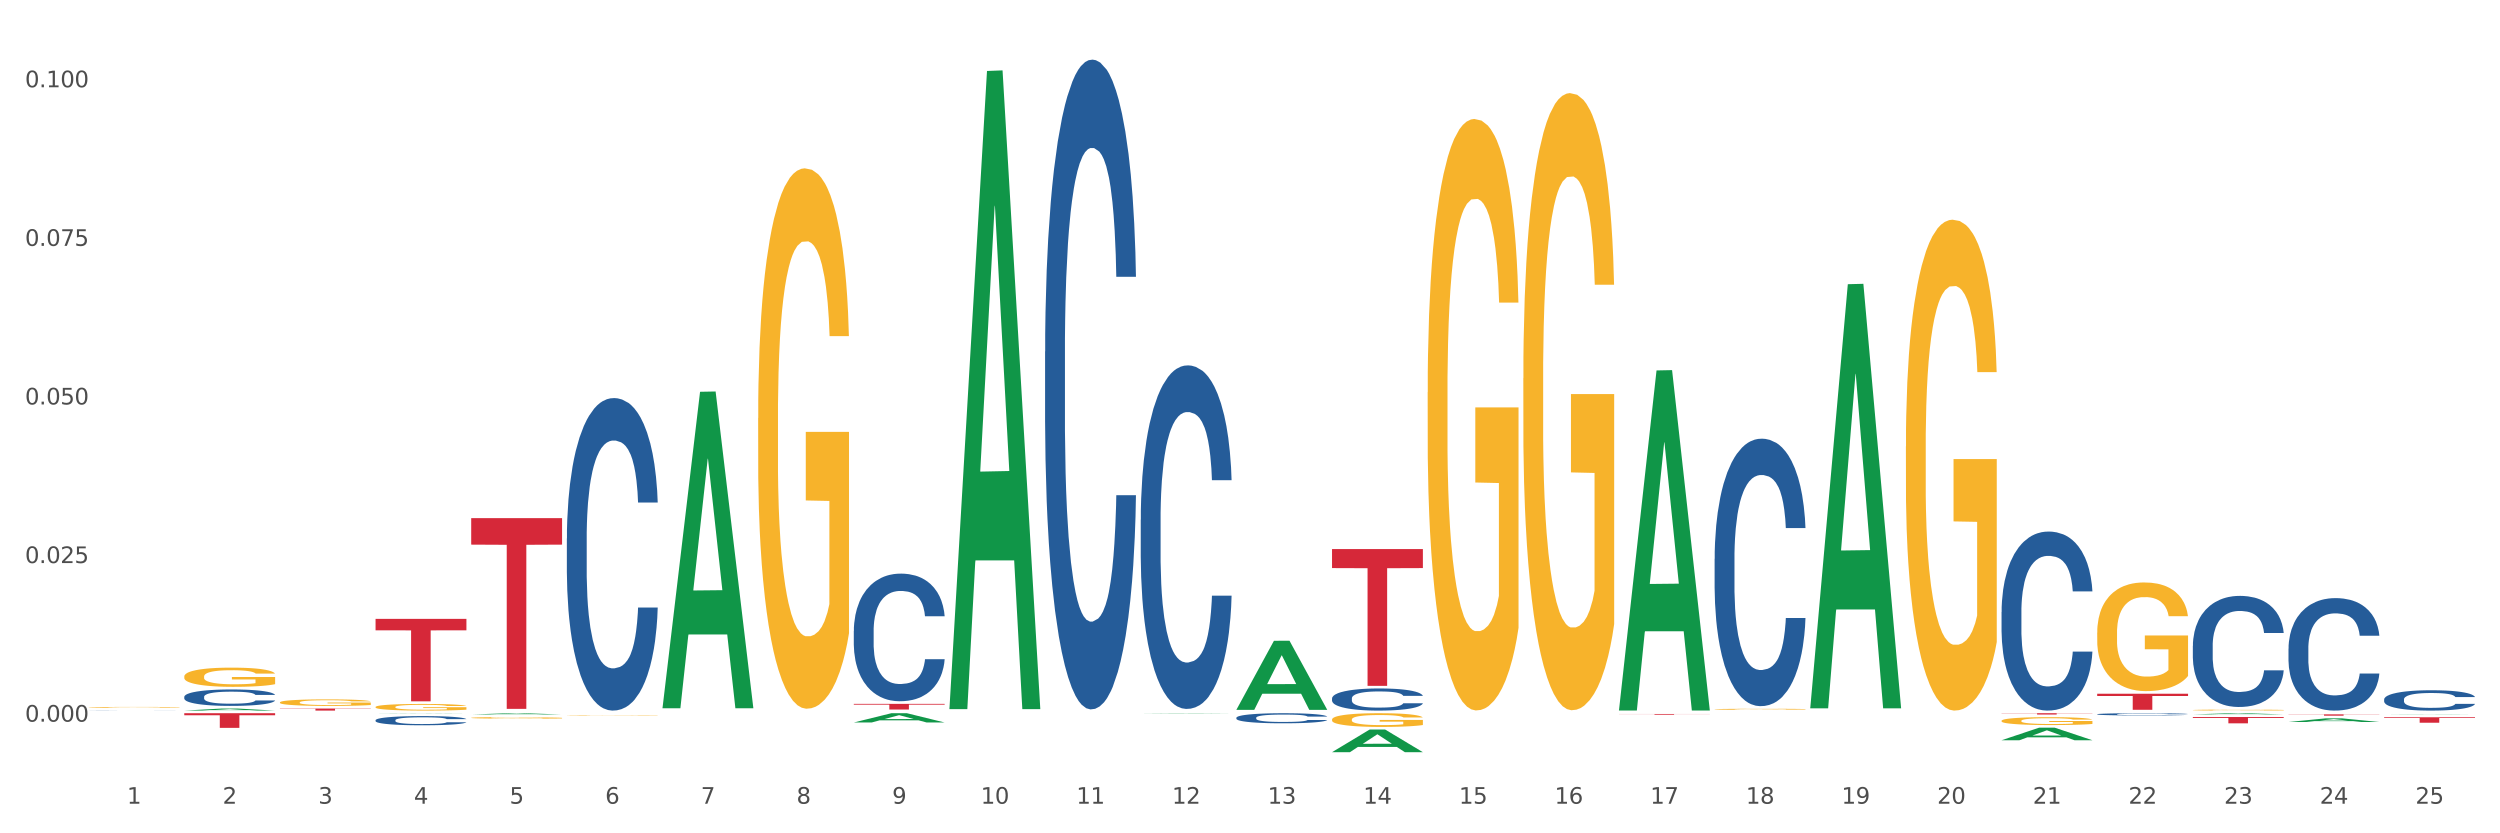 <?xml version="1.0" encoding="utf-8" standalone="no"?>
<!DOCTYPE svg PUBLIC "-//W3C//DTD SVG 1.1//EN"
  "http://www.w3.org/Graphics/SVG/1.1/DTD/svg11.dtd">
<svg xmlns:xlink="http://www.w3.org/1999/xlink" width="1080pt" height="360pt" viewBox="0 0 1080 360" xmlns="http://www.w3.org/2000/svg" version="1.1">
 <rect x="0" y="0" width="1080" height="360" fill="#333333" stroke="none"/>
 <defs>
  <style type="text/css">*{stroke-linejoin: round; stroke-linecap: butt}</style>
 </defs>
 <g id="figure_1">
  <g id="patch_1">
   <path d="M 0 360 
L 1080 360 
L 1080 0 
L 0 0 
z
" style="fill: #ffffff; stroke: #ffffff; stroke-linejoin: miter"/>
  </g>
  <g id="axes_1">
   <g id="matplotlib.axis_1">
    <g id="xtick_1">
     <g id="text_1">
      <!-- 1 -->
      <g style="fill: #4d4d4d" transform="translate(54.856 347.204) scale(0.096 -0.096)">
       <defs>
        <path id="DejaVuSans-31" d="M 794 531 
L 1825 531 
L 1825 4091 
L 703 3866 
L 703 4441 
L 1819 4666 
L 2450 4666 
L 2450 531 
L 3481 531 
L 3481 0 
L 794 0 
L 794 531 
z
" transform="scale(0.016)"/>
       </defs>
       <use xlink:href="#DejaVuSans-31"/>
      </g>
     </g>
    </g>
    <g id="xtick_2">
     <g id="text_2">
      <!-- 2 -->
      <g style="fill: #4d4d4d" transform="translate(96.175 347.204) scale(0.096 -0.096)">
       <defs>
        <path id="DejaVuSans-32" d="M 1228 531 
L 3431 531 
L 3431 0 
L 469 0 
L 469 531 
Q 828 903 1448 1529 
Q 2069 2156 2228 2338 
Q 2531 2678 2651 2914 
Q 2772 3150 2772 3378 
Q 2772 3750 2511 3984 
Q 2250 4219 1831 4219 
Q 1534 4219 1204 4116 
Q 875 4013 500 3803 
L 500 4441 
Q 881 4594 1212 4672 
Q 1544 4750 1819 4750 
Q 2544 4750 2975 4387 
Q 3406 4025 3406 3419 
Q 3406 3131 3298 2873 
Q 3191 2616 2906 2266 
Q 2828 2175 2409 1742 
Q 1991 1309 1228 531 
z
" transform="scale(0.016)"/>
       </defs>
       <use xlink:href="#DejaVuSans-32"/>
      </g>
     </g>
    </g>
    <g id="xtick_3">
     <g id="text_3">
      <!-- 3 -->
      <g style="fill: #4d4d4d" transform="translate(137.494 347.204) scale(0.096 -0.096)">
       <defs>
        <path id="DejaVuSans-33" d="M 2597 2516 
Q 3050 2419 3304 2112 
Q 3559 1806 3559 1356 
Q 3559 666 3084 287 
Q 2609 -91 1734 -91 
Q 1441 -91 1130 -33 
Q 819 25 488 141 
L 488 750 
Q 750 597 1062 519 
Q 1375 441 1716 441 
Q 2309 441 2620 675 
Q 2931 909 2931 1356 
Q 2931 1769 2642 2001 
Q 2353 2234 1838 2234 
L 1294 2234 
L 1294 2753 
L 1863 2753 
Q 2328 2753 2575 2939 
Q 2822 3125 2822 3475 
Q 2822 3834 2567 4026 
Q 2313 4219 1838 4219 
Q 1578 4219 1281 4162 
Q 984 4106 628 3988 
L 628 4550 
Q 988 4650 1302 4700 
Q 1616 4750 1894 4750 
Q 2613 4750 3031 4423 
Q 3450 4097 3450 3541 
Q 3450 3153 3228 2886 
Q 3006 2619 2597 2516 
z
" transform="scale(0.016)"/>
       </defs>
       <use xlink:href="#DejaVuSans-33"/>
      </g>
     </g>
    </g>
    <g id="xtick_4">
     <g id="text_4">
      <!-- 4 -->
      <g style="fill: #4d4d4d" transform="translate(178.814 347.204) scale(0.096 -0.096)">
       <defs>
        <path id="DejaVuSans-34" d="M 2419 4116 
L 825 1625 
L 2419 1625 
L 2419 4116 
z
M 2253 4666 
L 3047 4666 
L 3047 1625 
L 3713 1625 
L 3713 1100 
L 3047 1100 
L 3047 0 
L 2419 0 
L 2419 1100 
L 313 1100 
L 313 1709 
L 2253 4666 
z
" transform="scale(0.016)"/>
       </defs>
       <use xlink:href="#DejaVuSans-34"/>
      </g>
     </g>
    </g>
    <g id="xtick_5">
     <g id="text_5">
      <!-- 5 -->
      <g style="fill: #4d4d4d" transform="translate(220.133 347.204) scale(0.096 -0.096)">
       <defs>
        <path id="DejaVuSans-35" d="M 691 4666 
L 3169 4666 
L 3169 4134 
L 1269 4134 
L 1269 2991 
Q 1406 3038 1543 3061 
Q 1681 3084 1819 3084 
Q 2600 3084 3056 2656 
Q 3513 2228 3513 1497 
Q 3513 744 3044 326 
Q 2575 -91 1722 -91 
Q 1428 -91 1123 -41 
Q 819 9 494 109 
L 494 744 
Q 775 591 1075 516 
Q 1375 441 1709 441 
Q 2250 441 2565 725 
Q 2881 1009 2881 1497 
Q 2881 1984 2565 2268 
Q 2250 2553 1709 2553 
Q 1456 2553 1204 2497 
Q 953 2441 691 2322 
L 691 4666 
z
" transform="scale(0.016)"/>
       </defs>
       <use xlink:href="#DejaVuSans-35"/>
      </g>
     </g>
    </g>
    <g id="xtick_6">
     <g id="text_6">
      <!-- 6 -->
      <g style="fill: #4d4d4d" transform="translate(261.452 347.204) scale(0.096 -0.096)">
       <defs>
        <path id="DejaVuSans-36" d="M 2113 2584 
Q 1688 2584 1439 2293 
Q 1191 2003 1191 1497 
Q 1191 994 1439 701 
Q 1688 409 2113 409 
Q 2538 409 2786 701 
Q 3034 994 3034 1497 
Q 3034 2003 2786 2293 
Q 2538 2584 2113 2584 
z
M 3366 4563 
L 3366 3988 
Q 3128 4100 2886 4159 
Q 2644 4219 2406 4219 
Q 1781 4219 1451 3797 
Q 1122 3375 1075 2522 
Q 1259 2794 1537 2939 
Q 1816 3084 2150 3084 
Q 2853 3084 3261 2657 
Q 3669 2231 3669 1497 
Q 3669 778 3244 343 
Q 2819 -91 2113 -91 
Q 1303 -91 875 529 
Q 447 1150 447 2328 
Q 447 3434 972 4092 
Q 1497 4750 2381 4750 
Q 2619 4750 2861 4703 
Q 3103 4656 3366 4563 
z
" transform="scale(0.016)"/>
       </defs>
       <use xlink:href="#DejaVuSans-36"/>
      </g>
     </g>
    </g>
    <g id="xtick_7">
     <g id="text_7">
      <!-- 7 -->
      <g style="fill: #4d4d4d" transform="translate(302.772 347.204) scale(0.096 -0.096)">
       <defs>
        <path id="DejaVuSans-37" d="M 525 4666 
L 3525 4666 
L 3525 4397 
L 1831 0 
L 1172 0 
L 2766 4134 
L 525 4134 
L 525 4666 
z
" transform="scale(0.016)"/>
       </defs>
       <use xlink:href="#DejaVuSans-37"/>
      </g>
     </g>
    </g>
    <g id="xtick_8">
     <g id="text_8">
      <!-- 8 -->
      <g style="fill: #4d4d4d" transform="translate(344.091 347.204) scale(0.096 -0.096)">
       <defs>
        <path id="DejaVuSans-38" d="M 2034 2216 
Q 1584 2216 1326 1975 
Q 1069 1734 1069 1313 
Q 1069 891 1326 650 
Q 1584 409 2034 409 
Q 2484 409 2743 651 
Q 3003 894 3003 1313 
Q 3003 1734 2745 1975 
Q 2488 2216 2034 2216 
z
M 1403 2484 
Q 997 2584 770 2862 
Q 544 3141 544 3541 
Q 544 4100 942 4425 
Q 1341 4750 2034 4750 
Q 2731 4750 3128 4425 
Q 3525 4100 3525 3541 
Q 3525 3141 3298 2862 
Q 3072 2584 2669 2484 
Q 3125 2378 3379 2068 
Q 3634 1759 3634 1313 
Q 3634 634 3220 271 
Q 2806 -91 2034 -91 
Q 1263 -91 848 271 
Q 434 634 434 1313 
Q 434 1759 690 2068 
Q 947 2378 1403 2484 
z
M 1172 3481 
Q 1172 3119 1398 2916 
Q 1625 2713 2034 2713 
Q 2441 2713 2670 2916 
Q 2900 3119 2900 3481 
Q 2900 3844 2670 4047 
Q 2441 4250 2034 4250 
Q 1625 4250 1398 4047 
Q 1172 3844 1172 3481 
z
" transform="scale(0.016)"/>
       </defs>
       <use xlink:href="#DejaVuSans-38"/>
      </g>
     </g>
    </g>
    <g id="xtick_9">
     <g id="text_9">
      <!-- 9 -->
      <g style="fill: #4d4d4d" transform="translate(385.41 347.204) scale(0.096 -0.096)">
       <defs>
        <path id="DejaVuSans-39" d="M 703 97 
L 703 672 
Q 941 559 1184 500 
Q 1428 441 1663 441 
Q 2288 441 2617 861 
Q 2947 1281 2994 2138 
Q 2813 1869 2534 1725 
Q 2256 1581 1919 1581 
Q 1219 1581 811 2004 
Q 403 2428 403 3163 
Q 403 3881 828 4315 
Q 1253 4750 1959 4750 
Q 2769 4750 3195 4129 
Q 3622 3509 3622 2328 
Q 3622 1225 3098 567 
Q 2575 -91 1691 -91 
Q 1453 -91 1209 -44 
Q 966 3 703 97 
z
M 1959 2075 
Q 2384 2075 2632 2365 
Q 2881 2656 2881 3163 
Q 2881 3666 2632 3958 
Q 2384 4250 1959 4250 
Q 1534 4250 1286 3958 
Q 1038 3666 1038 3163 
Q 1038 2656 1286 2365 
Q 1534 2075 1959 2075 
z
" transform="scale(0.016)"/>
       </defs>
       <use xlink:href="#DejaVuSans-39"/>
      </g>
     </g>
    </g>
    <g id="xtick_10">
     <g id="text_10">
      <!-- 10 -->
      <g style="fill: #4d4d4d" transform="translate(423.676 347.204) scale(0.096 -0.096)">
       <defs>
        <path id="DejaVuSans-30" d="M 2034 4250 
Q 1547 4250 1301 3770 
Q 1056 3291 1056 2328 
Q 1056 1369 1301 889 
Q 1547 409 2034 409 
Q 2525 409 2770 889 
Q 3016 1369 3016 2328 
Q 3016 3291 2770 3770 
Q 2525 4250 2034 4250 
z
M 2034 4750 
Q 2819 4750 3233 4129 
Q 3647 3509 3647 2328 
Q 3647 1150 3233 529 
Q 2819 -91 2034 -91 
Q 1250 -91 836 529 
Q 422 1150 422 2328 
Q 422 3509 836 4129 
Q 1250 4750 2034 4750 
z
" transform="scale(0.016)"/>
       </defs>
       <use xlink:href="#DejaVuSans-31"/>
       <use xlink:href="#DejaVuSans-30" transform="translate(63.623 0)"/>
      </g>
     </g>
    </g>
    <g id="xtick_11">
     <g id="text_11">
      <!-- 11 -->
      <g style="fill: #4d4d4d" transform="translate(464.995 347.204) scale(0.096 -0.096)">
       <use xlink:href="#DejaVuSans-31"/>
       <use xlink:href="#DejaVuSans-31" transform="translate(63.623 0)"/>
      </g>
     </g>
    </g>
    <g id="xtick_12">
     <g id="text_12">
      <!-- 12 -->
      <g style="fill: #4d4d4d" transform="translate(506.314 347.204) scale(0.096 -0.096)">
       <use xlink:href="#DejaVuSans-31"/>
       <use xlink:href="#DejaVuSans-32" transform="translate(63.623 0)"/>
      </g>
     </g>
    </g>
    <g id="xtick_13">
     <g id="text_13">
      <!-- 13 -->
      <g style="fill: #4d4d4d" transform="translate(547.634 347.204) scale(0.096 -0.096)">
       <use xlink:href="#DejaVuSans-31"/>
       <use xlink:href="#DejaVuSans-33" transform="translate(63.623 0)"/>
      </g>
     </g>
    </g>
    <g id="xtick_14">
     <g id="text_14">
      <!-- 14 -->
      <g style="fill: #4d4d4d" transform="translate(588.953 347.204) scale(0.096 -0.096)">
       <use xlink:href="#DejaVuSans-31"/>
       <use xlink:href="#DejaVuSans-34" transform="translate(63.623 0)"/>
      </g>
     </g>
    </g>
    <g id="xtick_15">
     <g id="text_15">
      <!-- 15 -->
      <g style="fill: #4d4d4d" transform="translate(630.272 347.204) scale(0.096 -0.096)">
       <use xlink:href="#DejaVuSans-31"/>
       <use xlink:href="#DejaVuSans-35" transform="translate(63.623 0)"/>
      </g>
     </g>
    </g>
    <g id="xtick_16">
     <g id="text_16">
      <!-- 16 -->
      <g style="fill: #4d4d4d" transform="translate(671.591 347.204) scale(0.096 -0.096)">
       <use xlink:href="#DejaVuSans-31"/>
       <use xlink:href="#DejaVuSans-36" transform="translate(63.623 0)"/>
      </g>
     </g>
    </g>
    <g id="xtick_17">
     <g id="text_17">
      <!-- 17 -->
      <g style="fill: #4d4d4d" transform="translate(712.911 347.204) scale(0.096 -0.096)">
       <use xlink:href="#DejaVuSans-31"/>
       <use xlink:href="#DejaVuSans-37" transform="translate(63.623 0)"/>
      </g>
     </g>
    </g>
    <g id="xtick_18">
     <g id="text_18">
      <!-- 18 -->
      <g style="fill: #4d4d4d" transform="translate(754.23 347.204) scale(0.096 -0.096)">
       <use xlink:href="#DejaVuSans-31"/>
       <use xlink:href="#DejaVuSans-38" transform="translate(63.623 0)"/>
      </g>
     </g>
    </g>
    <g id="xtick_19">
     <g id="text_19">
      <!-- 19 -->
      <g style="fill: #4d4d4d" transform="translate(795.549 347.204) scale(0.096 -0.096)">
       <use xlink:href="#DejaVuSans-31"/>
       <use xlink:href="#DejaVuSans-39" transform="translate(63.623 0)"/>
      </g>
     </g>
    </g>
    <g id="xtick_20">
     <g id="text_20">
      <!-- 20 -->
      <g style="fill: #4d4d4d" transform="translate(836.869 347.204) scale(0.096 -0.096)">
       <use xlink:href="#DejaVuSans-32"/>
       <use xlink:href="#DejaVuSans-30" transform="translate(63.623 0)"/>
      </g>
     </g>
    </g>
    <g id="xtick_21">
     <g id="text_21">
      <!-- 21 -->
      <g style="fill: #4d4d4d" transform="translate(878.188 347.204) scale(0.096 -0.096)">
       <use xlink:href="#DejaVuSans-32"/>
       <use xlink:href="#DejaVuSans-31" transform="translate(63.623 0)"/>
      </g>
     </g>
    </g>
    <g id="xtick_22">
     <g id="text_22">
      <!-- 22 -->
      <g style="fill: #4d4d4d" transform="translate(919.507 347.204) scale(0.096 -0.096)">
       <use xlink:href="#DejaVuSans-32"/>
       <use xlink:href="#DejaVuSans-32" transform="translate(63.623 0)"/>
      </g>
     </g>
    </g>
    <g id="xtick_23">
     <g id="text_23">
      <!-- 23 -->
      <g style="fill: #4d4d4d" transform="translate(960.827 347.204) scale(0.096 -0.096)">
       <use xlink:href="#DejaVuSans-32"/>
       <use xlink:href="#DejaVuSans-33" transform="translate(63.623 0)"/>
      </g>
     </g>
    </g>
    <g id="xtick_24">
     <g id="text_24">
      <!-- 24 -->
      <g style="fill: #4d4d4d" transform="translate(1002.146 347.204) scale(0.096 -0.096)">
       <use xlink:href="#DejaVuSans-32"/>
       <use xlink:href="#DejaVuSans-34" transform="translate(63.623 0)"/>
      </g>
     </g>
    </g>
    <g id="xtick_25">
     <g id="text_25">
      <!-- 25 -->
      <g style="fill: #4d4d4d" transform="translate(1043.465 347.204) scale(0.096 -0.096)">
       <use xlink:href="#DejaVuSans-32"/>
       <use xlink:href="#DejaVuSans-35" transform="translate(63.623 0)"/>
      </g>
     </g>
    </g>
    <g id="xtick_26"/>
    <g id="xtick_27"/>
    <g id="xtick_28"/>
    <g id="xtick_29"/>
    <g id="xtick_30"/>
    <g id="xtick_31"/>
    <g id="xtick_32"/>
    <g id="xtick_33"/>
    <g id="xtick_34"/>
    <g id="xtick_35"/>
    <g id="xtick_36"/>
    <g id="xtick_37"/>
    <g id="xtick_38"/>
    <g id="xtick_39"/>
    <g id="xtick_40"/>
    <g id="xtick_41"/>
    <g id="xtick_42"/>
    <g id="xtick_43"/>
    <g id="xtick_44"/>
    <g id="xtick_45"/>
    <g id="xtick_46"/>
    <g id="xtick_47"/>
    <g id="xtick_48"/>
    <g id="xtick_49"/>
   </g>
   <g id="matplotlib.axis_2">
    <g id="ytick_1">
     <g id="text_26">
      <!-- 0.000 -->
      <g style="fill: #4d4d4d" transform="translate(10.8 311.755) scale(0.096 -0.096)">
       <defs>
        <path id="DejaVuSans-2e" d="M 684 794 
L 1344 794 
L 1344 0 
L 684 0 
L 684 794 
z
" transform="scale(0.016)"/>
       </defs>
       <use xlink:href="#DejaVuSans-30"/>
       <use xlink:href="#DejaVuSans-2e" transform="translate(63.623 0)"/>
       <use xlink:href="#DejaVuSans-30" transform="translate(95.41 0)"/>
       <use xlink:href="#DejaVuSans-30" transform="translate(159.033 0)"/>
       <use xlink:href="#DejaVuSans-30" transform="translate(222.656 0)"/>
      </g>
     </g>
    </g>
    <g id="ytick_2">
     <g id="text_27">
      <!-- 0.025 -->
      <g style="fill: #4d4d4d" transform="translate(10.8 243.242) scale(0.096 -0.096)">
       <use xlink:href="#DejaVuSans-30"/>
       <use xlink:href="#DejaVuSans-2e" transform="translate(63.623 0)"/>
       <use xlink:href="#DejaVuSans-30" transform="translate(95.41 0)"/>
       <use xlink:href="#DejaVuSans-32" transform="translate(159.033 0)"/>
       <use xlink:href="#DejaVuSans-35" transform="translate(222.656 0)"/>
      </g>
     </g>
    </g>
    <g id="ytick_3">
     <g id="text_28">
      <!-- 0.050 -->
      <g style="fill: #4d4d4d" transform="translate(10.8 174.729) scale(0.096 -0.096)">
       <use xlink:href="#DejaVuSans-30"/>
       <use xlink:href="#DejaVuSans-2e" transform="translate(63.623 0)"/>
       <use xlink:href="#DejaVuSans-30" transform="translate(95.41 0)"/>
       <use xlink:href="#DejaVuSans-35" transform="translate(159.033 0)"/>
       <use xlink:href="#DejaVuSans-30" transform="translate(222.656 0)"/>
      </g>
     </g>
    </g>
    <g id="ytick_4">
     <g id="text_29">
      <!-- 0.075 -->
      <g style="fill: #4d4d4d" transform="translate(10.8 106.216) scale(0.096 -0.096)">
       <use xlink:href="#DejaVuSans-30"/>
       <use xlink:href="#DejaVuSans-2e" transform="translate(63.623 0)"/>
       <use xlink:href="#DejaVuSans-30" transform="translate(95.41 0)"/>
       <use xlink:href="#DejaVuSans-37" transform="translate(159.033 0)"/>
       <use xlink:href="#DejaVuSans-35" transform="translate(222.656 0)"/>
      </g>
     </g>
    </g>
    <g id="ytick_5">
     <g id="text_30">
      <!-- 0.100 -->
      <g style="fill: #4d4d4d" transform="translate(10.8 37.703) scale(0.096 -0.096)">
       <use xlink:href="#DejaVuSans-30"/>
       <use xlink:href="#DejaVuSans-2e" transform="translate(63.623 0)"/>
       <use xlink:href="#DejaVuSans-31" transform="translate(95.41 0)"/>
       <use xlink:href="#DejaVuSans-30" transform="translate(159.033 0)"/>
       <use xlink:href="#DejaVuSans-30" transform="translate(222.656 0)"/>
      </g>
     </g>
    </g>
    <g id="ytick_6"/>
    <g id="ytick_7"/>
    <g id="ytick_8"/>
    <g id="ytick_9"/>
   </g>
   <g id="PolyCollection_1">
    <path d="M 823.35 192.903 
L 823.396 192.709 
L 823.396 185.737 
L 823.489 179.733 
L 823.953 165.207 
L 824.648 153.199 
L 825.157 146.808 
L 825.667 141.579 
L 826.27 136.349 
L 827.011 130.927 
L 828.355 122.986 
L 829.189 118.919 
L 830.209 114.658 
L 832.063 108.46 
L 833.407 104.974 
L 834.797 102.069 
L 837.068 98.583 
L 838.551 97.033 
L 840.127 95.871 
L 842.027 95.096 
L 843.463 94.903 
L 846.615 95.484 
L 849.303 97.227 
L 850.6 98.583 
L 852.269 100.907 
L 853.149 102.456 
L 854.586 105.555 
L 856.069 109.622 
L 857.088 113.108 
L 858.618 119.693 
L 859.776 126.278 
L 860.842 134.413 
L 861.398 140.029 
L 861.816 145.259 
L 862.186 151.263 
L 862.557 160.753 
L 854.215 160.753 
L 853.891 153.974 
L 853.381 147.583 
L 852.639 141.385 
L 851.991 137.512 
L 850.878 132.67 
L 849.859 129.571 
L 848.793 127.247 
L 847.495 125.31 
L 846.476 124.342 
L 845.039 123.567 
L 842.212 123.761 
L 840.312 125.31 
L 839.014 127.247 
L 838.18 128.99 
L 837.439 130.927 
L 836.604 133.638 
L 835.631 137.705 
L 834.936 141.385 
L 834.241 146.033 
L 833.685 150.682 
L 833.175 156.104 
L 832.758 161.915 
L 832.433 167.919 
L 832.155 175.278 
L 831.924 187.48 
L 831.924 214.014 
L 832.016 220.018 
L 832.248 227.958 
L 832.526 233.962 
L 832.99 241.128 
L 833.407 245.97 
L 834.195 252.943 
L 835.075 258.753 
L 835.77 262.433 
L 836.465 265.531 
L 837.67 269.792 
L 839.014 273.279 
L 840.173 275.409 
L 841.749 277.346 
L 842.815 278.12 
L 843.741 278.508 
L 846.012 278.508 
L 847.634 277.927 
L 849.442 276.571 
L 850.832 274.828 
L 851.991 272.697 
L 853.288 269.211 
L 854.122 265.919 
L 854.122 225.441 
L 843.927 225.247 
L 843.927 198.326 
L 862.603 198.326 
L 862.603 277.346 
L 861.816 281.413 
L 860.935 285.093 
L 860.008 288.385 
L 858.618 292.452 
L 856.949 296.326 
L 855.466 299.037 
L 853.891 301.362 
L 852.037 303.492 
L 849.627 305.429 
L 848.144 306.203 
L 846.29 306.785 
L 844.112 306.978 
L 842.212 306.591 
L 840.358 305.622 
L 838.412 303.879 
L 836.512 301.362 
L 835.075 298.844 
L 833.638 295.745 
L 832.109 291.678 
L 830.904 287.804 
L 829.977 284.318 
L 828.958 279.864 
L 827.845 274.053 
L 827.011 268.824 
L 826.27 263.401 
L 825.482 256.429 
L 824.926 250.425 
L 824.37 242.871 
L 824.045 237.255 
L 823.674 228.539 
L 823.396 216.338 
L 823.35 192.903 
z
" clip-path="url(#p6584db5acf)" style="fill: #f7b32b"/>
    <path d="M 740.711 306.406 
L 740.758 306.406 
L 740.758 306.39 
L 740.85 306.377 
L 741.314 306.346 
L 742.009 306.32 
L 742.519 306.306 
L 743.029 306.294 
L 743.631 306.283 
L 744.373 306.271 
L 745.717 306.254 
L 746.551 306.245 
L 747.57 306.236 
L 749.424 306.223 
L 750.768 306.215 
L 752.158 306.209 
L 754.429 306.201 
L 755.912 306.198 
L 757.488 306.195 
L 759.388 306.193 
L 760.825 306.193 
L 763.976 306.194 
L 766.664 306.198 
L 767.962 306.201 
L 769.63 306.206 
L 770.511 306.209 
L 771.947 306.216 
L 773.43 306.225 
L 774.45 306.233 
L 775.979 306.247 
L 777.138 306.261 
L 778.204 306.279 
L 778.76 306.291 
L 779.177 306.302 
L 779.548 306.316 
L 779.918 306.336 
L 771.577 306.336 
L 771.252 306.321 
L 770.742 306.308 
L 770.001 306.294 
L 769.352 306.286 
L 768.24 306.275 
L 767.22 306.268 
L 766.154 306.263 
L 764.857 306.259 
L 763.837 306.257 
L 762.4 306.255 
L 759.573 306.256 
L 757.673 306.259 
L 756.376 306.263 
L 755.541 306.267 
L 754.8 306.271 
L 753.966 306.277 
L 752.993 306.286 
L 752.297 306.294 
L 751.602 306.304 
L 751.046 306.314 
L 750.536 306.326 
L 750.119 306.339 
L 749.795 306.352 
L 749.517 306.368 
L 749.285 306.394 
L 749.285 306.452 
L 749.378 306.465 
L 749.609 306.482 
L 749.888 306.495 
L 750.351 306.511 
L 750.768 306.521 
L 751.556 306.537 
L 752.436 306.549 
L 753.132 306.557 
L 753.827 306.564 
L 755.032 306.573 
L 756.376 306.581 
L 757.534 306.585 
L 759.11 306.59 
L 760.176 306.591 
L 761.103 306.592 
L 763.374 306.592 
L 764.996 306.591 
L 766.803 306.588 
L 768.193 306.584 
L 769.352 306.579 
L 770.65 306.572 
L 771.484 306.565 
L 771.484 306.477 
L 761.288 306.476 
L 761.288 306.418 
L 779.965 306.418 
L 779.965 306.59 
L 779.177 306.598 
L 778.296 306.606 
L 777.37 306.614 
L 775.979 306.622 
L 774.311 306.631 
L 772.828 306.637 
L 771.252 306.642 
L 769.398 306.646 
L 766.988 306.651 
L 765.505 306.652 
L 763.652 306.654 
L 761.474 306.654 
L 759.573 306.653 
L 757.72 306.651 
L 755.773 306.647 
L 753.873 306.642 
L 752.436 306.636 
L 751 306.63 
L 749.47 306.621 
L 748.265 306.612 
L 747.339 306.605 
L 746.319 306.595 
L 745.207 306.582 
L 744.373 306.571 
L 743.631 306.559 
L 742.843 306.544 
L 742.287 306.531 
L 741.731 306.515 
L 741.407 306.502 
L 741.036 306.484 
L 740.758 306.457 
L 740.711 306.406 
z
" clip-path="url(#p6584db5acf)" style="fill: #f7b32b"/>
    <path d="M 616.753 169.469 
L 616.8 169.235 
L 616.8 160.835 
L 616.892 153.6 
L 617.356 136.098 
L 618.051 121.63 
L 618.561 113.929 
L 619.071 107.628 
L 619.673 101.328 
L 620.415 94.794 
L 621.759 85.226 
L 622.593 80.325 
L 623.612 75.191 
L 625.466 67.724 
L 626.81 63.523 
L 628.2 60.023 
L 630.471 55.823 
L 631.954 53.956 
L 633.53 52.556 
L 635.43 51.622 
L 636.867 51.389 
L 640.018 52.089 
L 642.706 54.189 
L 644.004 55.823 
L 645.672 58.623 
L 646.553 60.49 
L 647.989 64.224 
L 649.472 69.124 
L 650.492 73.325 
L 652.021 81.259 
L 653.18 89.193 
L 654.246 98.994 
L 654.802 105.762 
L 655.219 112.062 
L 655.59 119.296 
L 655.96 130.731 
L 647.619 130.731 
L 647.294 122.563 
L 646.784 114.863 
L 646.043 107.395 
L 645.394 102.728 
L 644.282 96.894 
L 643.262 93.16 
L 642.196 90.36 
L 640.899 88.026 
L 639.879 86.859 
L 638.442 85.926 
L 635.615 86.159 
L 633.715 88.026 
L 632.418 90.36 
L 631.584 92.46 
L 630.842 94.794 
L 630.008 98.061 
L 629.035 102.961 
L 628.339 107.395 
L 627.644 112.996 
L 627.088 118.596 
L 626.578 125.13 
L 626.161 132.131 
L 625.837 139.365 
L 625.559 148.233 
L 625.327 162.935 
L 625.327 194.905 
L 625.42 202.139 
L 625.652 211.707 
L 625.93 218.941 
L 626.393 227.575 
L 626.81 233.409 
L 627.598 241.81 
L 628.478 248.811 
L 629.174 253.245 
L 629.869 256.979 
L 631.074 262.113 
L 632.418 266.313 
L 633.576 268.88 
L 635.152 271.214 
L 636.218 272.147 
L 637.145 272.614 
L 639.416 272.614 
L 641.038 271.914 
L 642.845 270.28 
L 644.235 268.18 
L 645.394 265.613 
L 646.692 261.413 
L 647.526 257.446 
L 647.526 208.673 
L 637.33 208.44 
L 637.33 176.003 
L 656.007 176.003 
L 656.007 271.214 
L 655.219 276.114 
L 654.338 280.548 
L 653.412 284.515 
L 652.021 289.416 
L 650.353 294.083 
L 648.87 297.35 
L 647.294 300.15 
L 645.44 302.717 
L 643.03 305.051 
L 641.547 305.984 
L 639.694 306.684 
L 637.516 306.918 
L 635.615 306.451 
L 633.762 305.284 
L 631.815 303.184 
L 629.915 300.15 
L 628.478 297.117 
L 627.042 293.383 
L 625.512 288.482 
L 624.308 283.815 
L 623.381 279.615 
L 622.361 274.247 
L 621.249 267.247 
L 620.415 260.946 
L 619.673 254.412 
L 618.885 246.011 
L 618.329 238.777 
L 617.773 229.676 
L 617.449 222.908 
L 617.078 212.407 
L 616.8 197.705 
L 616.753 169.469 
z
" clip-path="url(#p6584db5acf)" style="fill: #f7b32b"/>
    <path d="M 658.073 163.413 
L 658.119 163.169 
L 658.119 154.404 
L 658.212 146.856 
L 658.675 128.594 
L 659.37 113.498 
L 659.88 105.463 
L 660.39 98.889 
L 660.992 92.315 
L 661.734 85.497 
L 663.078 75.515 
L 663.912 70.401 
L 664.932 65.045 
L 666.785 57.253 
L 668.129 52.87 
L 669.52 49.218 
L 671.791 44.835 
L 673.274 42.888 
L 674.849 41.427 
L 676.749 40.453 
L 678.186 40.209 
L 681.337 40.94 
L 684.025 43.131 
L 685.323 44.835 
L 686.991 47.757 
L 687.872 49.705 
L 689.309 53.601 
L 690.792 58.714 
L 691.811 63.097 
L 693.341 71.375 
L 694.499 79.654 
L 695.565 89.88 
L 696.121 96.941 
L 696.538 103.515 
L 696.909 111.063 
L 697.28 122.994 
L 688.938 122.994 
L 688.613 114.472 
L 688.104 106.437 
L 687.362 98.646 
L 686.713 93.776 
L 685.601 87.689 
L 684.582 83.793 
L 683.516 80.871 
L 682.218 78.436 
L 681.198 77.219 
L 679.762 76.245 
L 676.935 76.489 
L 675.035 78.436 
L 673.737 80.871 
L 672.903 83.063 
L 672.161 85.497 
L 671.327 88.906 
L 670.354 94.019 
L 669.659 98.646 
L 668.964 104.489 
L 668.407 110.333 
L 667.898 117.15 
L 667.481 124.455 
L 667.156 132.003 
L 666.878 141.255 
L 666.646 156.595 
L 666.646 189.952 
L 666.739 197.5 
L 666.971 207.483 
L 667.249 215.031 
L 667.712 224.04 
L 668.129 230.127 
L 668.917 238.893 
L 669.798 246.197 
L 670.493 250.824 
L 671.188 254.719 
L 672.393 260.076 
L 673.737 264.459 
L 674.896 267.137 
L 676.471 269.572 
L 677.537 270.546 
L 678.464 271.033 
L 680.735 271.033 
L 682.357 270.302 
L 684.164 268.598 
L 685.555 266.407 
L 686.713 263.728 
L 688.011 259.346 
L 688.845 255.206 
L 688.845 204.318 
L 678.65 204.075 
L 678.65 170.23 
L 697.326 170.23 
L 697.326 269.572 
L 696.538 274.685 
L 695.658 279.311 
L 694.731 283.451 
L 693.341 288.564 
L 691.672 293.433 
L 690.189 296.842 
L 688.613 299.764 
L 686.76 302.442 
L 684.35 304.877 
L 682.867 305.851 
L 681.013 306.582 
L 678.835 306.825 
L 676.935 306.338 
L 675.081 305.121 
L 673.135 302.929 
L 671.234 299.764 
L 669.798 296.599 
L 668.361 292.703 
L 666.832 287.59 
L 665.627 282.72 
L 664.7 278.337 
L 663.68 272.737 
L 662.568 265.433 
L 661.734 258.859 
L 660.992 252.041 
L 660.205 243.276 
L 659.648 235.728 
L 659.092 226.232 
L 658.768 219.171 
L 658.397 208.214 
L 658.119 192.874 
L 658.073 163.413 
z
" clip-path="url(#p6584db5acf)" style="fill: #f7b32b"/>
    <path d="M 575.434 310.845 
L 575.48 310.84 
L 575.48 310.645 
L 575.573 310.478 
L 576.037 310.072 
L 576.732 309.736 
L 577.242 309.558 
L 577.751 309.412 
L 578.354 309.266 
L 579.095 309.114 
L 580.439 308.892 
L 581.273 308.779 
L 582.293 308.659 
L 584.147 308.486 
L 585.491 308.389 
L 586.881 308.308 
L 589.152 308.21 
L 590.635 308.167 
L 592.211 308.135 
L 594.111 308.113 
L 595.547 308.108 
L 598.699 308.124 
L 601.387 308.173 
L 602.684 308.21 
L 604.353 308.275 
L 605.233 308.319 
L 606.67 308.405 
L 608.153 308.519 
L 609.173 308.616 
L 610.702 308.8 
L 611.861 308.984 
L 612.926 309.211 
L 613.483 309.368 
L 613.9 309.514 
L 614.27 309.682 
L 614.641 309.947 
L 606.299 309.947 
L 605.975 309.758 
L 605.465 309.579 
L 604.724 309.406 
L 604.075 309.298 
L 602.962 309.163 
L 601.943 309.076 
L 600.877 309.011 
L 599.579 308.957 
L 598.56 308.93 
L 597.123 308.908 
L 594.296 308.914 
L 592.396 308.957 
L 591.098 309.011 
L 590.264 309.06 
L 589.523 309.114 
L 588.689 309.19 
L 587.715 309.303 
L 587.02 309.406 
L 586.325 309.536 
L 585.769 309.666 
L 585.259 309.817 
L 584.842 309.98 
L 584.518 310.147 
L 584.239 310.353 
L 584.008 310.694 
L 584.008 311.435 
L 584.1 311.603 
L 584.332 311.825 
L 584.61 311.993 
L 585.074 312.193 
L 585.491 312.328 
L 586.279 312.523 
L 587.159 312.685 
L 587.854 312.788 
L 588.549 312.875 
L 589.754 312.994 
L 591.098 313.091 
L 592.257 313.151 
L 593.833 313.205 
L 594.899 313.226 
L 595.825 313.237 
L 598.096 313.237 
L 599.718 313.221 
L 601.526 313.183 
L 602.916 313.134 
L 604.075 313.075 
L 605.372 312.977 
L 606.207 312.885 
L 606.207 311.755 
L 596.011 311.749 
L 596.011 310.997 
L 614.687 310.997 
L 614.687 313.205 
L 613.9 313.318 
L 613.019 313.421 
L 612.092 313.513 
L 610.702 313.627 
L 609.034 313.735 
L 607.551 313.811 
L 605.975 313.876 
L 604.121 313.935 
L 601.711 313.989 
L 600.228 314.011 
L 598.374 314.027 
L 596.196 314.033 
L 594.296 314.022 
L 592.442 313.995 
L 590.496 313.946 
L 588.596 313.876 
L 587.159 313.805 
L 585.723 313.719 
L 584.193 313.605 
L 582.988 313.497 
L 582.061 313.399 
L 581.042 313.275 
L 579.93 313.113 
L 579.095 312.967 
L 578.354 312.815 
L 577.566 312.62 
L 577.01 312.453 
L 576.454 312.242 
L 576.129 312.085 
L 575.759 311.841 
L 575.48 311.5 
L 575.434 310.845 
z
" clip-path="url(#p6584db5acf)" style="fill: #f7b32b"/>
    <path d="M 327.518 180.591 
L 327.565 180.378 
L 327.565 172.703 
L 327.657 166.093 
L 328.121 150.103 
L 328.816 136.884 
L 329.326 129.848 
L 329.835 124.091 
L 330.438 118.335 
L 331.179 112.365 
L 332.523 103.624 
L 333.358 99.146 
L 334.377 94.456 
L 336.231 87.633 
L 337.575 83.795 
L 338.965 80.597 
L 341.236 76.76 
L 342.719 75.054 
L 344.295 73.775 
L 346.195 72.922 
L 347.632 72.709 
L 350.783 73.348 
L 353.471 75.267 
L 354.768 76.76 
L 356.437 79.318 
L 357.317 81.024 
L 358.754 84.435 
L 360.237 88.912 
L 361.257 92.75 
L 362.786 99.999 
L 363.945 107.248 
L 365.011 116.203 
L 365.567 122.386 
L 365.984 128.142 
L 366.354 134.752 
L 366.725 145.199 
L 358.383 145.199 
L 358.059 137.737 
L 357.549 130.701 
L 356.808 123.878 
L 356.159 119.614 
L 355.047 114.284 
L 354.027 110.873 
L 352.961 108.314 
L 351.663 106.182 
L 350.644 105.116 
L 349.207 104.263 
L 346.38 104.476 
L 344.48 106.182 
L 343.182 108.314 
L 342.348 110.233 
L 341.607 112.365 
L 340.773 115.35 
L 339.799 119.827 
L 339.104 123.878 
L 338.409 128.995 
L 337.853 134.112 
L 337.343 140.082 
L 336.926 146.478 
L 336.602 153.088 
L 336.324 161.189 
L 336.092 174.621 
L 336.092 203.831 
L 336.185 210.44 
L 336.416 219.182 
L 336.694 225.791 
L 337.158 233.68 
L 337.575 239.01 
L 338.363 246.685 
L 339.243 253.082 
L 339.938 257.132 
L 340.634 260.544 
L 341.839 265.234 
L 343.182 269.072 
L 344.341 271.417 
L 345.917 273.549 
L 346.983 274.402 
L 347.91 274.829 
L 350.18 274.829 
L 351.802 274.189 
L 353.61 272.697 
L 355 270.778 
L 356.159 268.432 
L 357.456 264.595 
L 358.291 260.97 
L 358.291 216.41 
L 348.095 216.197 
L 348.095 186.561 
L 366.772 186.561 
L 366.772 273.549 
L 365.984 278.027 
L 365.103 282.078 
L 364.176 285.702 
L 362.786 290.179 
L 361.118 294.444 
L 359.635 297.429 
L 358.059 299.987 
L 356.205 302.332 
L 353.795 304.464 
L 352.312 305.317 
L 350.459 305.957 
L 348.28 306.17 
L 346.38 305.744 
L 344.526 304.678 
L 342.58 302.759 
L 340.68 299.987 
L 339.243 297.215 
L 337.807 293.804 
L 336.277 289.327 
L 335.072 285.063 
L 334.145 281.225 
L 333.126 276.321 
L 332.014 269.925 
L 331.179 264.168 
L 330.438 258.198 
L 329.65 250.523 
L 329.094 243.914 
L 328.538 235.599 
L 328.213 229.416 
L 327.843 219.821 
L 327.565 206.389 
L 327.518 180.591 
z
" clip-path="url(#p6584db5acf)" style="fill: #f7b32b"/>
    <path d="M 864.669 311.392 
L 864.716 311.389 
L 864.716 311.277 
L 864.808 311.18 
L 865.272 310.947 
L 865.967 310.754 
L 866.477 310.652 
L 866.987 310.568 
L 867.589 310.484 
L 868.331 310.396 
L 869.675 310.269 
L 870.509 310.203 
L 871.528 310.135 
L 873.382 310.035 
L 874.726 309.979 
L 876.116 309.933 
L 878.387 309.877 
L 879.87 309.852 
L 881.446 309.833 
L 883.346 309.821 
L 884.783 309.818 
L 887.934 309.827 
L 890.622 309.855 
L 891.92 309.877 
L 893.588 309.914 
L 894.469 309.939 
L 895.905 309.989 
L 897.388 310.054 
L 898.408 310.11 
L 899.937 310.216 
L 901.096 310.322 
L 902.162 310.452 
L 902.718 310.543 
L 903.135 310.627 
L 903.506 310.723 
L 903.876 310.876 
L 895.534 310.876 
L 895.21 310.767 
L 894.7 310.664 
L 893.959 310.564 
L 893.31 310.502 
L 892.198 310.424 
L 891.178 310.375 
L 890.112 310.337 
L 888.815 310.306 
L 887.795 310.291 
L 886.358 310.278 
L 883.531 310.281 
L 881.631 310.306 
L 880.334 310.337 
L 879.499 310.365 
L 878.758 310.396 
L 877.924 310.44 
L 876.951 310.505 
L 876.255 310.564 
L 875.56 310.639 
L 875.004 310.714 
L 874.494 310.801 
L 874.077 310.894 
L 873.753 310.991 
L 873.475 311.109 
L 873.243 311.305 
L 873.243 311.731 
L 873.336 311.828 
L 873.567 311.955 
L 873.845 312.052 
L 874.309 312.167 
L 874.726 312.245 
L 875.514 312.357 
L 876.394 312.45 
L 877.09 312.509 
L 877.785 312.559 
L 878.99 312.627 
L 880.334 312.683 
L 881.492 312.717 
L 883.068 312.749 
L 884.134 312.761 
L 885.061 312.767 
L 887.332 312.767 
L 888.954 312.758 
L 890.761 312.736 
L 892.151 312.708 
L 893.31 312.674 
L 894.608 312.618 
L 895.442 312.565 
L 895.442 311.915 
L 885.246 311.912 
L 885.246 311.479 
L 903.923 311.479 
L 903.923 312.749 
L 903.135 312.814 
L 902.254 312.873 
L 901.327 312.926 
L 899.937 312.991 
L 898.269 313.054 
L 896.786 313.097 
L 895.21 313.134 
L 893.356 313.169 
L 890.946 313.2 
L 889.463 313.212 
L 887.61 313.222 
L 885.431 313.225 
L 883.531 313.218 
L 881.678 313.203 
L 879.731 313.175 
L 877.831 313.134 
L 876.394 313.094 
L 874.958 313.044 
L 873.428 312.979 
L 872.223 312.917 
L 871.297 312.861 
L 870.277 312.789 
L 869.165 312.696 
L 868.331 312.612 
L 867.589 312.525 
L 866.801 312.413 
L 866.245 312.316 
L 865.689 312.195 
L 865.365 312.105 
L 864.994 311.965 
L 864.716 311.769 
L 864.669 311.392 
z
" clip-path="url(#p6584db5acf)" style="fill: #f7b32b"/>
    <path d="M 905.989 273.314 
L 906.035 273.271 
L 906.035 271.728 
L 906.128 270.399 
L 906.591 267.183 
L 907.286 264.525 
L 907.796 263.11 
L 908.306 261.952 
L 908.908 260.794 
L 909.65 259.594 
L 910.994 257.836 
L 911.828 256.935 
L 912.848 255.992 
L 914.701 254.62 
L 916.045 253.848 
L 917.436 253.205 
L 919.707 252.433 
L 921.19 252.09 
L 922.765 251.833 
L 924.665 251.662 
L 926.102 251.619 
L 929.253 251.747 
L 931.941 252.133 
L 933.239 252.433 
L 934.907 252.948 
L 935.788 253.291 
L 937.225 253.977 
L 938.708 254.877 
L 939.727 255.649 
L 941.256 257.107 
L 942.415 258.565 
L 943.481 260.366 
L 944.037 261.609 
L 944.454 262.767 
L 944.825 264.096 
L 945.196 266.197 
L 936.854 266.197 
L 936.529 264.696 
L 936.02 263.281 
L 935.278 261.909 
L 934.629 261.052 
L 933.517 259.98 
L 932.497 259.294 
L 931.432 258.779 
L 930.134 258.35 
L 929.114 258.136 
L 927.678 257.965 
L 924.851 258.007 
L 922.951 258.35 
L 921.653 258.779 
L 920.819 259.165 
L 920.077 259.594 
L 919.243 260.194 
L 918.27 261.094 
L 917.575 261.909 
L 916.88 262.938 
L 916.323 263.967 
L 915.814 265.168 
L 915.397 266.454 
L 915.072 267.783 
L 914.794 269.412 
L 914.562 272.114 
L 914.562 277.988 
L 914.655 279.317 
L 914.887 281.075 
L 915.165 282.404 
L 915.628 283.99 
L 916.045 285.062 
L 916.833 286.606 
L 917.714 287.892 
L 918.409 288.707 
L 919.104 289.393 
L 920.309 290.336 
L 921.653 291.108 
L 922.812 291.579 
L 924.387 292.008 
L 925.453 292.18 
L 926.38 292.265 
L 928.651 292.265 
L 930.273 292.137 
L 932.08 291.837 
L 933.471 291.451 
L 934.629 290.979 
L 935.927 290.207 
L 936.761 289.478 
L 936.761 280.517 
L 926.565 280.474 
L 926.565 274.515 
L 945.242 274.515 
L 945.242 292.008 
L 944.454 292.909 
L 943.574 293.723 
L 942.647 294.452 
L 941.256 295.353 
L 939.588 296.21 
L 938.105 296.81 
L 936.529 297.325 
L 934.676 297.796 
L 932.266 298.225 
L 930.783 298.397 
L 928.929 298.525 
L 926.751 298.568 
L 924.851 298.482 
L 922.997 298.268 
L 921.05 297.882 
L 919.15 297.325 
L 917.714 296.767 
L 916.277 296.081 
L 914.748 295.181 
L 913.543 294.323 
L 912.616 293.552 
L 911.596 292.566 
L 910.484 291.279 
L 909.65 290.122 
L 908.908 288.921 
L 908.121 287.378 
L 907.564 286.048 
L 907.008 284.376 
L 906.684 283.133 
L 906.313 281.203 
L 906.035 278.502 
L 905.989 273.314 
z
" clip-path="url(#p6584db5acf)" style="fill: #f7b32b"/>
    <path d="M 244.88 308.961 
L 244.926 308.961 
L 244.926 308.954 
L 245.019 308.949 
L 245.482 308.935 
L 246.177 308.923 
L 246.687 308.917 
L 247.197 308.912 
L 247.799 308.907 
L 248.541 308.902 
L 249.885 308.895 
L 250.719 308.891 
L 251.739 308.887 
L 253.592 308.881 
L 254.936 308.877 
L 256.327 308.875 
L 258.597 308.871 
L 260.08 308.87 
L 261.656 308.869 
L 263.556 308.868 
L 264.993 308.868 
L 268.144 308.868 
L 270.832 308.87 
L 272.13 308.871 
L 273.798 308.874 
L 274.679 308.875 
L 276.115 308.878 
L 277.598 308.882 
L 278.618 308.885 
L 280.147 308.892 
L 281.306 308.898 
L 282.372 308.906 
L 282.928 308.911 
L 283.345 308.916 
L 283.716 308.922 
L 284.087 308.931 
L 275.745 308.931 
L 275.42 308.924 
L 274.91 308.918 
L 274.169 308.912 
L 273.52 308.908 
L 272.408 308.904 
L 271.388 308.901 
L 270.322 308.899 
L 269.025 308.897 
L 268.005 308.896 
L 266.569 308.895 
L 263.742 308.895 
L 261.841 308.897 
L 260.544 308.899 
L 259.71 308.9 
L 258.968 308.902 
L 258.134 308.905 
L 257.161 308.909 
L 256.466 308.912 
L 255.77 308.917 
L 255.214 308.921 
L 254.705 308.926 
L 254.287 308.932 
L 253.963 308.937 
L 253.685 308.944 
L 253.453 308.956 
L 253.453 308.981 
L 253.546 308.987 
L 253.778 308.995 
L 254.056 309 
L 254.519 309.007 
L 254.936 309.012 
L 255.724 309.018 
L 256.605 309.024 
L 257.3 309.027 
L 257.995 309.03 
L 259.2 309.034 
L 260.544 309.038 
L 261.702 309.04 
L 263.278 309.042 
L 264.344 309.042 
L 265.271 309.043 
L 267.542 309.043 
L 269.164 309.042 
L 270.971 309.041 
L 272.362 309.039 
L 273.52 309.037 
L 274.818 309.034 
L 275.652 309.031 
L 275.652 308.992 
L 265.456 308.992 
L 265.456 308.966 
L 284.133 308.966 
L 284.133 309.042 
L 283.345 309.045 
L 282.465 309.049 
L 281.538 309.052 
L 280.147 309.056 
L 278.479 309.06 
L 276.996 309.062 
L 275.42 309.064 
L 273.567 309.067 
L 271.157 309.068 
L 269.674 309.069 
L 267.82 309.07 
L 265.642 309.07 
L 263.742 309.069 
L 261.888 309.069 
L 259.941 309.067 
L 258.041 309.064 
L 256.605 309.062 
L 255.168 309.059 
L 253.639 309.055 
L 252.434 309.052 
L 251.507 309.048 
L 250.487 309.044 
L 249.375 309.038 
L 248.541 309.034 
L 247.799 309.028 
L 247.011 309.022 
L 246.455 309.016 
L 245.899 309.009 
L 245.575 309.003 
L 245.204 308.995 
L 244.926 308.984 
L 244.88 308.961 
z
" clip-path="url(#p6584db5acf)" style="fill: #f7b32b"/>
    <path d="M 203.56 310.099 
L 203.607 310.098 
L 203.607 310.076 
L 203.699 310.057 
L 204.163 310.012 
L 204.858 309.975 
L 205.368 309.955 
L 205.877 309.938 
L 206.48 309.922 
L 207.221 309.905 
L 208.565 309.88 
L 209.4 309.868 
L 210.419 309.854 
L 212.273 309.835 
L 213.617 309.824 
L 215.007 309.815 
L 217.278 309.804 
L 218.761 309.799 
L 220.337 309.796 
L 222.237 309.793 
L 223.674 309.793 
L 226.825 309.794 
L 229.513 309.8 
L 230.811 309.804 
L 232.479 309.811 
L 233.359 309.816 
L 234.796 309.826 
L 236.279 309.838 
L 237.299 309.849 
L 238.828 309.87 
L 239.987 309.89 
L 241.053 309.916 
L 241.609 309.933 
L 242.026 309.95 
L 242.397 309.969 
L 242.767 309.998 
L 234.425 309.998 
L 234.101 309.977 
L 233.591 309.957 
L 232.85 309.938 
L 232.201 309.926 
L 231.089 309.91 
L 230.069 309.901 
L 229.003 309.894 
L 227.705 309.887 
L 226.686 309.884 
L 225.249 309.882 
L 222.422 309.883 
L 220.522 309.887 
L 219.225 309.894 
L 218.39 309.899 
L 217.649 309.905 
L 216.815 309.913 
L 215.841 309.926 
L 215.146 309.938 
L 214.451 309.952 
L 213.895 309.967 
L 213.385 309.984 
L 212.968 310.002 
L 212.644 310.021 
L 212.366 310.043 
L 212.134 310.082 
L 212.134 310.164 
L 212.227 310.183 
L 212.458 310.208 
L 212.736 310.227 
L 213.2 310.249 
L 213.617 310.264 
L 214.405 310.286 
L 215.285 310.304 
L 215.98 310.316 
L 216.676 310.325 
L 217.881 310.339 
L 219.225 310.35 
L 220.383 310.356 
L 221.959 310.362 
L 223.025 310.365 
L 223.952 310.366 
L 226.222 310.366 
L 227.845 310.364 
L 229.652 310.36 
L 231.042 310.354 
L 232.201 310.348 
L 233.498 310.337 
L 234.333 310.327 
L 234.333 310.2 
L 224.137 310.2 
L 224.137 310.115 
L 242.814 310.115 
L 242.814 310.362 
L 242.026 310.375 
L 241.145 310.386 
L 240.218 310.397 
L 238.828 310.409 
L 237.16 310.421 
L 235.677 310.43 
L 234.101 310.437 
L 232.247 310.444 
L 229.837 310.45 
L 228.354 310.452 
L 226.501 310.454 
L 224.322 310.455 
L 222.422 310.454 
L 220.569 310.451 
L 218.622 310.445 
L 216.722 310.437 
L 215.285 310.429 
L 213.849 310.42 
L 212.319 310.407 
L 211.114 310.395 
L 210.187 310.384 
L 209.168 310.37 
L 208.056 310.352 
L 207.221 310.336 
L 206.48 310.319 
L 205.692 310.297 
L 205.136 310.278 
L 204.58 310.255 
L 204.255 310.237 
L 203.885 310.21 
L 203.607 310.172 
L 203.56 310.099 
z
" clip-path="url(#p6584db5acf)" style="fill: #f7b32b"/>
    <path d="M 410.157 305.816 
L 410.197 305.557 
L 426.384 30.66 
L 433.102 30.4 
L 449.41 306.335 
L 441.64 306.335 
L 438.12 242.08 
L 421.407 242.08 
L 421.285 243.116 
L 417.886 306.335 
L 410.157 306.335 
L 410.157 305.816 
L 423.511 203.734 
L 436.016 203.475 
L 429.824 89.215 
L 429.743 88.696 
L 429.662 89.474 
L 423.471 203.475 
L 423.511 203.734 
L 410.157 305.816 
z
" clip-path="url(#p6584db5acf)" style="fill: #109648"/>
    <path d="M 492.796 308.243 
L 492.836 308.243 
L 509.023 308.111 
L 515.741 308.111 
L 532.049 308.243 
L 524.279 308.243 
L 520.758 308.212 
L 504.045 308.212 
L 503.924 308.213 
L 500.525 308.243 
L 492.796 308.243 
L 492.796 308.243 
L 506.15 308.194 
L 518.654 308.194 
L 512.463 308.139 
L 512.382 308.139 
L 512.301 308.139 
L 506.109 308.194 
L 506.15 308.194 
L 492.796 308.243 
z
" clip-path="url(#p6584db5acf)" style="fill: #109648"/>
    <path d="M 699.392 306.684 
L 699.433 306.545 
L 715.62 160.029 
L 722.337 159.89 
L 738.645 306.96 
L 730.876 306.96 
L 727.355 272.713 
L 710.642 272.713 
L 710.521 273.265 
L 707.121 306.96 
L 699.392 306.96 
L 699.392 306.684 
L 712.746 252.275 
L 725.251 252.137 
L 719.059 191.238 
L 718.978 190.961 
L 718.897 191.376 
L 712.706 252.137 
L 712.746 252.275 
L 699.392 306.684 
z
" clip-path="url(#p6584db5acf)" style="fill: #109648"/>
    <path d="M 575.434 324.931 
L 575.475 324.922 
L 591.662 315.171 
L 598.379 315.162 
L 614.687 324.95 
L 606.918 324.95 
L 603.397 322.67 
L 586.684 322.67 
L 586.563 322.707 
L 583.163 324.95 
L 575.434 324.95 
L 575.434 324.931 
L 588.788 321.31 
L 601.293 321.301 
L 595.101 317.248 
L 595.02 317.23 
L 594.939 317.257 
L 588.748 321.301 
L 588.788 321.31 
L 575.434 324.931 
z
" clip-path="url(#p6584db5acf)" style="fill: #109648"/>
    <path d="M 782.031 305.666 
L 782.071 305.493 
L 798.258 122.776 
L 804.976 122.603 
L 821.284 306.01 
L 813.514 306.01 
L 809.994 263.301 
L 793.281 263.301 
L 793.159 263.99 
L 789.76 306.01 
L 782.031 306.01 
L 782.031 305.666 
L 795.385 237.814 
L 807.889 237.642 
L 801.698 161.696 
L 801.617 161.351 
L 801.536 161.868 
L 795.345 237.642 
L 795.385 237.814 
L 782.031 305.666 
z
" clip-path="url(#p6584db5acf)" style="fill: #109648"/>
    <path d="M 988.627 308.598 
L 1027.881 308.598 
L 1027.881 308.679 
L 1012.44 308.679 
L 1012.44 309.178 
L 1003.975 309.178 
L 1003.975 308.679 
L 988.627 308.679 
L 988.627 308.599 
L 988.627 308.598 
z
" clip-path="url(#p6584db5acf)" style="fill: #d62839"/>
    <path d="M 1029.947 309.845 
L 1069.2 309.845 
L 1069.2 310.176 
L 1053.759 310.178 
L 1053.759 312.222 
L 1045.295 312.222 
L 1045.295 310.178 
L 1029.947 310.176 
L 1029.947 309.848 
L 1029.947 309.845 
z
" clip-path="url(#p6584db5acf)" style="fill: #d62839"/>
    <path d="M 905.989 308.544 
L 906.035 308.543 
L 906.035 308.519 
L 906.174 308.485 
L 906.685 308.423 
L 907.334 308.376 
L 908.448 308.321 
L 909.051 308.298 
L 909.84 308.272 
L 911.464 308.23 
L 913.32 308.195 
L 914.619 308.175 
L 915.593 308.163 
L 917.774 308.14 
L 919.027 308.131 
L 920.326 308.123 
L 921.439 308.117 
L 923.295 308.111 
L 924.78 308.108 
L 926.497 308.108 
L 927.935 308.108 
L 929.838 308.112 
L 932.622 308.123 
L 933.689 308.129 
L 935.127 308.14 
L 936.612 308.154 
L 937.818 308.168 
L 939.21 308.188 
L 940.649 308.215 
L 942.041 308.249 
L 943.015 308.28 
L 943.804 308.313 
L 944.5 308.353 
L 945.01 308.396 
L 945.242 308.432 
L 936.751 308.432 
L 936.519 308.4 
L 936.055 308.364 
L 935.591 308.34 
L 935.081 308.321 
L 934.292 308.298 
L 933.596 308.284 
L 932.436 308.267 
L 931.369 308.257 
L 930.487 308.25 
L 929.42 308.245 
L 927.147 308.24 
L 925.523 308.24 
L 924.502 308.242 
L 923.249 308.246 
L 922.182 308.252 
L 920.929 308.263 
L 919.955 308.274 
L 918.98 308.29 
L 918.424 308.3 
L 917.588 308.32 
L 917.032 308.336 
L 916.289 308.363 
L 915.872 308.383 
L 915.129 308.433 
L 914.804 308.471 
L 914.665 308.496 
L 914.572 308.525 
L 914.572 308.663 
L 914.851 308.725 
L 915.083 308.752 
L 915.454 308.782 
L 916.15 308.821 
L 917.171 308.859 
L 918.238 308.887 
L 919.12 308.904 
L 919.955 308.916 
L 920.79 308.926 
L 921.811 308.935 
L 922.646 308.94 
L 923.899 308.946 
L 925.383 308.948 
L 926.543 308.948 
L 928.91 308.944 
L 929.977 308.939 
L 930.998 308.933 
L 932.111 308.923 
L 932.993 308.913 
L 933.503 308.905 
L 934.338 308.888 
L 934.988 308.87 
L 935.545 308.85 
L 935.916 308.832 
L 936.333 308.805 
L 936.658 308.775 
L 936.751 308.759 
L 945.242 308.759 
L 945.056 308.791 
L 944.732 308.822 
L 944.082 308.864 
L 943.572 308.888 
L 942.783 308.917 
L 941.948 308.942 
L 940.788 308.97 
L 939.721 308.99 
L 938.607 309.008 
L 937.401 309.024 
L 935.22 309.046 
L 934.431 309.052 
L 932.761 309.063 
L 931.462 309.069 
L 929.559 309.075 
L 927.611 309.079 
L 925.569 309.08 
L 923.759 309.078 
L 921.764 309.073 
L 920.512 309.067 
L 919.12 309.059 
L 917.496 309.047 
L 915.964 309.032 
L 914.526 309.014 
L 913.181 308.993 
L 911.928 308.97 
L 910.304 308.932 
L 909.097 308.895 
L 908.216 308.86 
L 907.613 308.831 
L 907.009 308.794 
L 906.685 308.768 
L 906.174 308.706 
L 905.989 308.648 
L 905.989 308.544 
z
" clip-path="url(#p6584db5acf)" style="fill: #255c99"/>
    <path d="M 947.308 278.986 
L 947.354 278.943 
L 947.354 277.715 
L 947.494 276.049 
L 948.004 272.981 
L 948.654 270.657 
L 949.767 267.94 
L 950.37 266.8 
L 951.159 265.528 
L 952.783 263.468 
L 954.639 261.715 
L 955.938 260.75 
L 956.913 260.137 
L 959.093 259.041 
L 960.346 258.558 
L 961.645 258.164 
L 962.759 257.901 
L 964.615 257.594 
L 966.1 257.463 
L 967.816 257.419 
L 969.255 257.463 
L 971.157 257.638 
L 973.941 258.164 
L 975.008 258.471 
L 976.446 258.997 
L 977.931 259.698 
L 979.138 260.4 
L 980.53 261.408 
L 981.968 262.723 
L 983.36 264.389 
L 984.334 265.923 
L 985.123 267.545 
L 985.819 269.518 
L 986.329 271.666 
L 986.561 273.463 
L 978.07 273.463 
L 977.838 271.841 
L 977.374 270.088 
L 976.91 268.904 
L 976.4 267.94 
L 975.611 266.844 
L 974.915 266.142 
L 973.755 265.309 
L 972.688 264.783 
L 971.807 264.476 
L 970.739 264.213 
L 968.466 263.95 
L 966.842 263.95 
L 965.821 264.038 
L 964.568 264.257 
L 963.501 264.564 
L 962.248 265.09 
L 961.274 265.66 
L 960.3 266.405 
L 959.743 266.931 
L 958.908 267.896 
L 958.351 268.685 
L 957.609 270.044 
L 957.191 271.008 
L 956.449 273.507 
L 956.124 275.348 
L 955.985 276.619 
L 955.892 278.022 
L 955.892 284.86 
L 956.17 287.929 
L 956.402 289.244 
L 956.773 290.735 
L 957.469 292.663 
L 958.49 294.548 
L 959.557 295.907 
L 960.439 296.74 
L 961.274 297.354 
L 962.109 297.836 
L 963.13 298.275 
L 963.965 298.538 
L 965.218 298.801 
L 966.703 298.932 
L 967.863 298.932 
L 970.229 298.713 
L 971.296 298.494 
L 972.317 298.187 
L 973.431 297.705 
L 974.312 297.179 
L 974.822 296.784 
L 975.658 295.951 
L 976.307 295.074 
L 976.864 294.066 
L 977.235 293.189 
L 977.653 291.874 
L 977.978 290.384 
L 978.07 289.595 
L 986.561 289.595 
L 986.376 291.173 
L 986.051 292.707 
L 985.401 294.768 
L 984.891 295.951 
L 984.102 297.398 
L 983.267 298.625 
L 982.107 299.984 
L 981.04 300.992 
L 979.926 301.869 
L 978.72 302.658 
L 976.539 303.754 
L 975.75 304.061 
L 974.08 304.587 
L 972.781 304.894 
L 970.879 305.201 
L 968.93 305.376 
L 966.888 305.42 
L 965.079 305.332 
L 963.084 305.069 
L 961.831 304.806 
L 960.439 304.412 
L 958.815 303.798 
L 957.284 303.053 
L 955.845 302.176 
L 954.5 301.168 
L 953.247 300.028 
L 951.623 298.143 
L 950.417 296.302 
L 949.535 294.592 
L 948.932 293.146 
L 948.329 291.304 
L 948.004 290.033 
L 947.494 286.965 
L 947.308 284.115 
L 947.308 278.986 
z
" clip-path="url(#p6584db5acf)" style="fill: #255c99"/>
    <path d="M 79.602 306.976 
L 79.643 306.976 
L 95.83 306.08 
L 102.547 306.079 
L 118.856 306.978 
L 111.086 306.978 
L 107.565 306.769 
L 90.852 306.769 
L 90.731 306.772 
L 87.332 306.978 
L 79.602 306.978 
L 79.602 306.976 
L 92.957 306.644 
L 105.461 306.643 
L 99.269 306.271 
L 99.189 306.269 
L 99.108 306.271 
L 92.916 306.643 
L 92.957 306.644 
L 79.602 306.976 
z
" clip-path="url(#p6584db5acf)" style="fill: #109648"/>
    <path d="M 162.241 267.337 
L 201.494 267.337 
L 201.494 272.29 
L 186.053 272.323 
L 186.053 302.979 
L 177.589 302.979 
L 177.589 272.323 
L 162.241 272.29 
L 162.241 267.37 
L 162.241 267.337 
z
" clip-path="url(#p6584db5acf)" style="fill: #d62839"/>
    <path d="M 203.56 223.831 
L 242.814 223.831 
L 242.814 235.28 
L 227.373 235.357 
L 227.373 306.219 
L 218.908 306.219 
L 218.908 235.357 
L 203.56 235.28 
L 203.56 223.908 
L 203.56 223.831 
z
" clip-path="url(#p6584db5acf)" style="fill: #d62839"/>
    <path d="M 575.434 237.204 
L 614.687 237.204 
L 614.687 245.413 
L 599.247 245.469 
L 599.247 296.282 
L 590.782 296.282 
L 590.782 245.469 
L 575.434 245.413 
L 575.434 237.259 
L 575.434 237.204 
z
" clip-path="url(#p6584db5acf)" style="fill: #d62839"/>
    <path d="M 368.838 304.069 
L 408.091 304.069 
L 408.091 304.41 
L 392.65 304.412 
L 392.65 306.524 
L 384.185 306.524 
L 384.185 304.412 
L 368.838 304.41 
L 368.838 304.071 
L 368.838 304.069 
z
" clip-path="url(#p6584db5acf)" style="fill: #d62839"/>
    <path d="M 575.434 301.71 
L 575.481 301.701 
L 575.481 301.456 
L 575.62 301.124 
L 576.13 300.513 
L 576.78 300.05 
L 577.893 299.508 
L 578.496 299.281 
L 579.285 299.027 
L 580.909 298.617 
L 582.765 298.267 
L 584.064 298.075 
L 585.039 297.953 
L 587.219 297.734 
L 588.472 297.638 
L 589.771 297.56 
L 590.885 297.507 
L 592.741 297.446 
L 594.226 297.42 
L 595.942 297.411 
L 597.381 297.42 
L 599.283 297.455 
L 602.067 297.56 
L 603.134 297.621 
L 604.573 297.726 
L 606.057 297.865 
L 607.264 298.005 
L 608.656 298.206 
L 610.094 298.468 
L 611.486 298.8 
L 612.46 299.106 
L 613.249 299.429 
L 613.945 299.822 
L 614.456 300.251 
L 614.687 300.609 
L 606.197 300.609 
L 605.965 300.286 
L 605.501 299.936 
L 605.037 299.7 
L 604.526 299.508 
L 603.737 299.29 
L 603.041 299.15 
L 601.881 298.984 
L 600.814 298.879 
L 599.933 298.818 
L 598.866 298.765 
L 596.592 298.713 
L 594.968 298.713 
L 593.947 298.73 
L 592.694 298.774 
L 591.627 298.835 
L 590.375 298.94 
L 589.4 299.054 
L 588.426 299.202 
L 587.869 299.307 
L 587.034 299.499 
L 586.477 299.656 
L 585.735 299.927 
L 585.317 300.12 
L 584.575 300.618 
L 584.25 300.985 
L 584.111 301.238 
L 584.018 301.517 
L 584.018 302.88 
L 584.296 303.492 
L 584.528 303.754 
L 584.899 304.051 
L 585.595 304.436 
L 586.616 304.811 
L 587.683 305.082 
L 588.565 305.248 
L 589.4 305.371 
L 590.235 305.467 
L 591.256 305.554 
L 592.091 305.606 
L 593.344 305.659 
L 594.829 305.685 
L 595.989 305.685 
L 598.355 305.641 
L 599.422 305.598 
L 600.443 305.537 
L 601.557 305.44 
L 602.438 305.336 
L 602.949 305.257 
L 603.784 305.091 
L 604.433 304.916 
L 604.99 304.715 
L 605.361 304.541 
L 605.779 304.278 
L 606.104 303.981 
L 606.197 303.824 
L 614.687 303.824 
L 614.502 304.139 
L 614.177 304.444 
L 613.528 304.855 
L 613.017 305.091 
L 612.228 305.379 
L 611.393 305.624 
L 610.233 305.895 
L 609.166 306.096 
L 608.052 306.27 
L 606.846 306.428 
L 604.665 306.646 
L 603.877 306.707 
L 602.206 306.812 
L 600.907 306.873 
L 599.005 306.934 
L 597.056 306.969 
L 595.014 306.978 
L 593.205 306.961 
L 591.21 306.908 
L 589.957 306.856 
L 588.565 306.777 
L 586.941 306.655 
L 585.41 306.506 
L 583.972 306.332 
L 582.626 306.131 
L 581.373 305.904 
L 579.749 305.528 
L 578.543 305.161 
L 577.661 304.82 
L 577.058 304.532 
L 576.455 304.165 
L 576.13 303.911 
L 575.62 303.3 
L 575.434 302.732 
L 575.434 301.71 
z
" clip-path="url(#p6584db5acf)" style="fill: #255c99"/>
    <path d="M 534.115 310.065 
L 534.161 310.061 
L 534.161 309.95 
L 534.3 309.799 
L 534.811 309.52 
L 535.46 309.309 
L 536.574 309.063 
L 537.177 308.959 
L 537.966 308.844 
L 539.59 308.657 
L 541.446 308.498 
L 542.745 308.41 
L 543.719 308.354 
L 545.9 308.255 
L 547.153 308.211 
L 548.452 308.175 
L 549.566 308.151 
L 551.422 308.123 
L 552.906 308.112 
L 554.623 308.108 
L 556.061 308.112 
L 557.964 308.127 
L 560.748 308.175 
L 561.815 308.203 
L 563.253 308.251 
L 564.738 308.314 
L 565.944 308.378 
L 567.336 308.47 
L 568.775 308.589 
L 570.167 308.74 
L 571.141 308.88 
L 571.93 309.027 
L 572.626 309.206 
L 573.136 309.401 
L 573.368 309.564 
L 564.877 309.564 
L 564.645 309.417 
L 564.181 309.258 
L 563.717 309.15 
L 563.207 309.063 
L 562.418 308.963 
L 561.722 308.899 
L 560.562 308.824 
L 559.495 308.776 
L 558.613 308.748 
L 557.546 308.724 
L 555.273 308.7 
L 553.649 308.7 
L 552.628 308.708 
L 551.375 308.728 
L 550.308 308.756 
L 549.055 308.804 
L 548.081 308.856 
L 547.106 308.923 
L 546.55 308.971 
L 545.715 309.059 
L 545.158 309.13 
L 544.415 309.254 
L 543.998 309.341 
L 543.255 309.568 
L 542.931 309.735 
L 542.791 309.85 
L 542.699 309.978 
L 542.699 310.599 
L 542.977 310.877 
L 543.209 310.997 
L 543.58 311.132 
L 544.276 311.307 
L 545.297 311.478 
L 546.364 311.601 
L 547.246 311.677 
L 548.081 311.733 
L 548.916 311.776 
L 549.937 311.816 
L 550.772 311.84 
L 552.025 311.864 
L 553.51 311.876 
L 554.669 311.876 
L 557.036 311.856 
L 558.103 311.836 
L 559.124 311.808 
L 560.237 311.765 
L 561.119 311.717 
L 561.629 311.681 
L 562.464 311.605 
L 563.114 311.526 
L 563.671 311.434 
L 564.042 311.355 
L 564.46 311.235 
L 564.784 311.1 
L 564.877 311.028 
L 573.368 311.028 
L 573.183 311.172 
L 572.858 311.311 
L 572.208 311.498 
L 571.698 311.605 
L 570.909 311.737 
L 570.074 311.848 
L 568.914 311.971 
L 567.847 312.063 
L 566.733 312.143 
L 565.527 312.214 
L 563.346 312.314 
L 562.557 312.342 
L 560.887 312.389 
L 559.588 312.417 
L 557.685 312.445 
L 555.737 312.461 
L 553.695 312.465 
L 551.886 312.457 
L 549.89 312.433 
L 548.638 312.409 
L 547.246 312.373 
L 545.622 312.318 
L 544.091 312.25 
L 542.652 312.17 
L 541.307 312.079 
L 540.054 311.975 
L 538.43 311.804 
L 537.224 311.637 
L 536.342 311.482 
L 535.739 311.351 
L 535.136 311.184 
L 534.811 311.068 
L 534.3 310.79 
L 534.115 310.531 
L 534.115 310.065 
z
" clip-path="url(#p6584db5acf)" style="fill: #255c99"/>
    <path d="M 740.711 241.428 
L 740.758 241.322 
L 740.758 238.368 
L 740.897 234.357 
L 741.407 226.97 
L 742.057 221.377 
L 743.171 214.834 
L 743.774 212.09 
L 744.563 209.03 
L 746.186 204.07 
L 748.042 199.849 
L 749.342 197.527 
L 750.316 196.049 
L 752.497 193.411 
L 753.749 192.25 
L 755.049 191.3 
L 756.162 190.667 
L 758.018 189.929 
L 759.503 189.612 
L 761.22 189.506 
L 762.658 189.612 
L 764.56 190.034 
L 767.344 191.3 
L 768.411 192.039 
L 769.85 193.306 
L 771.335 194.994 
L 772.541 196.683 
L 773.933 199.11 
L 775.371 202.276 
L 776.763 206.286 
L 777.738 209.98 
L 778.526 213.884 
L 779.222 218.633 
L 779.733 223.804 
L 779.965 228.131 
L 771.474 228.131 
L 771.242 224.226 
L 770.778 220.005 
L 770.314 217.156 
L 769.803 214.834 
L 769.015 212.196 
L 768.319 210.507 
L 767.159 208.502 
L 766.092 207.236 
L 765.21 206.497 
L 764.143 205.864 
L 761.869 205.231 
L 760.245 205.231 
L 759.225 205.442 
L 757.972 205.969 
L 756.905 206.708 
L 755.652 207.974 
L 754.677 209.346 
L 753.703 211.14 
L 753.146 212.407 
L 752.311 214.728 
L 751.754 216.628 
L 751.012 219.9 
L 750.594 222.221 
L 749.852 228.237 
L 749.527 232.669 
L 749.388 235.729 
L 749.295 239.106 
L 749.295 255.569 
L 749.574 262.956 
L 749.806 266.122 
L 750.177 269.711 
L 750.873 274.354 
L 751.894 278.892 
L 752.961 282.163 
L 753.842 284.168 
L 754.677 285.646 
L 755.513 286.807 
L 756.533 287.862 
L 757.369 288.495 
L 758.621 289.128 
L 760.106 289.445 
L 761.266 289.445 
L 763.632 288.917 
L 764.7 288.39 
L 765.72 287.651 
L 766.834 286.49 
L 767.715 285.224 
L 768.226 284.274 
L 769.061 282.269 
L 769.711 280.158 
L 770.267 277.731 
L 770.639 275.62 
L 771.056 272.454 
L 771.381 268.866 
L 771.474 266.967 
L 779.965 266.967 
L 779.779 270.766 
L 779.454 274.459 
L 778.805 279.419 
L 778.294 282.269 
L 777.506 285.751 
L 776.67 288.706 
L 775.51 291.978 
L 774.443 294.405 
L 773.33 296.516 
L 772.123 298.415 
L 769.943 301.053 
L 769.154 301.792 
L 767.484 303.059 
L 766.184 303.797 
L 764.282 304.536 
L 762.333 304.958 
L 760.292 305.064 
L 758.482 304.853 
L 756.487 304.219 
L 755.234 303.586 
L 753.842 302.636 
L 752.218 301.159 
L 750.687 299.365 
L 749.249 297.254 
L 747.903 294.827 
L 746.65 292.083 
L 745.027 287.545 
L 743.82 283.113 
L 742.939 278.997 
L 742.335 275.515 
L 741.732 271.082 
L 741.407 268.022 
L 740.897 260.635 
L 740.711 253.775 
L 740.711 241.428 
z
" clip-path="url(#p6584db5acf)" style="fill: #255c99"/>
    <path d="M 492.796 224.528 
L 492.842 224.392 
L 492.842 220.597 
L 492.981 215.446 
L 493.491 205.958 
L 494.141 198.775 
L 495.255 190.371 
L 495.858 186.847 
L 496.647 182.916 
L 498.271 176.546 
L 500.127 171.124 
L 501.426 168.142 
L 502.4 166.244 
L 504.581 162.856 
L 505.834 161.365 
L 507.133 160.145 
L 508.246 159.332 
L 510.102 158.383 
L 511.587 157.976 
L 513.304 157.841 
L 514.742 157.976 
L 516.644 158.519 
L 519.428 160.145 
L 520.496 161.094 
L 521.934 162.72 
L 523.419 164.889 
L 524.625 167.058 
L 526.017 170.175 
L 527.455 174.241 
L 528.847 179.392 
L 529.822 184.136 
L 530.61 189.151 
L 531.306 195.251 
L 531.817 201.892 
L 532.049 207.449 
L 523.558 207.449 
L 523.326 202.434 
L 522.862 197.013 
L 522.398 193.353 
L 521.888 190.371 
L 521.099 186.982 
L 520.403 184.814 
L 519.243 182.238 
L 518.176 180.612 
L 517.294 179.663 
L 516.227 178.85 
L 513.953 178.037 
L 512.329 178.037 
L 511.309 178.308 
L 510.056 178.985 
L 508.989 179.934 
L 507.736 181.561 
L 506.762 183.323 
L 505.787 185.627 
L 505.23 187.254 
L 504.395 190.235 
L 503.838 192.675 
L 503.096 196.877 
L 502.678 199.859 
L 501.936 207.585 
L 501.611 213.278 
L 501.472 217.208 
L 501.379 221.546 
L 501.379 242.69 
L 501.658 252.178 
L 501.89 256.245 
L 502.261 260.853 
L 502.957 266.817 
L 503.978 272.645 
L 505.045 276.847 
L 505.926 279.423 
L 506.762 281.32 
L 507.597 282.811 
L 508.617 284.167 
L 509.453 284.98 
L 510.705 285.793 
L 512.19 286.2 
L 513.35 286.2 
L 515.716 285.522 
L 516.784 284.844 
L 517.804 283.895 
L 518.918 282.404 
L 519.8 280.778 
L 520.31 279.558 
L 521.145 276.983 
L 521.795 274.272 
L 522.352 271.154 
L 522.723 268.444 
L 523.14 264.377 
L 523.465 259.769 
L 523.558 257.329 
L 532.049 257.329 
L 531.863 262.209 
L 531.538 266.953 
L 530.889 273.323 
L 530.379 276.983 
L 529.59 281.456 
L 528.755 285.251 
L 527.595 289.453 
L 526.527 292.57 
L 525.414 295.281 
L 524.207 297.721 
L 522.027 301.109 
L 521.238 302.058 
L 519.568 303.685 
L 518.268 304.633 
L 516.366 305.582 
L 514.417 306.124 
L 512.376 306.26 
L 510.566 305.989 
L 508.571 305.176 
L 507.318 304.362 
L 505.926 303.142 
L 504.302 301.245 
L 502.771 298.941 
L 501.333 296.23 
L 499.987 293.112 
L 498.735 289.588 
L 497.111 283.76 
L 495.904 278.067 
L 495.023 272.781 
L 494.419 268.308 
L 493.816 262.615 
L 493.491 258.685 
L 492.981 249.197 
L 492.796 240.386 
L 492.796 224.528 
z
" clip-path="url(#p6584db5acf)" style="fill: #255c99"/>
    <path d="M 451.476 151.886 
L 451.523 151.63 
L 451.523 144.452 
L 451.662 134.711 
L 452.172 116.766 
L 452.822 103.179 
L 453.935 87.285 
L 454.539 80.62 
L 455.327 73.185 
L 456.951 61.137 
L 458.807 50.882 
L 460.106 45.243 
L 461.081 41.654 
L 463.261 35.245 
L 464.514 32.425 
L 465.813 30.118 
L 466.927 28.579 
L 468.783 26.785 
L 470.268 26.016 
L 471.984 25.759 
L 473.423 26.016 
L 475.325 27.041 
L 478.109 30.118 
L 479.176 31.912 
L 480.615 34.988 
L 482.099 39.09 
L 483.306 43.192 
L 484.698 49.088 
L 486.136 56.779 
L 487.528 66.52 
L 488.502 75.492 
L 489.291 84.978 
L 489.987 96.514 
L 490.498 109.075 
L 490.73 119.586 
L 482.239 119.586 
L 482.007 110.1 
L 481.543 99.846 
L 481.079 92.925 
L 480.568 87.285 
L 479.779 80.876 
L 479.083 76.774 
L 477.923 71.903 
L 476.856 68.827 
L 475.975 67.033 
L 474.908 65.495 
L 472.634 63.956 
L 471.01 63.956 
L 469.989 64.469 
L 468.737 65.751 
L 467.669 67.545 
L 466.417 70.622 
L 465.442 73.954 
L 464.468 78.312 
L 463.911 81.389 
L 463.076 87.028 
L 462.519 91.643 
L 461.777 99.59 
L 461.359 105.23 
L 460.617 119.842 
L 460.292 130.609 
L 460.153 138.043 
L 460.06 146.247 
L 460.06 186.238 
L 460.338 204.183 
L 460.57 211.874 
L 460.942 220.59 
L 461.638 231.869 
L 462.658 242.893 
L 463.725 250.84 
L 464.607 255.71 
L 465.442 259.299 
L 466.277 262.119 
L 467.298 264.683 
L 468.133 266.221 
L 469.386 267.759 
L 470.871 268.528 
L 472.031 268.528 
L 474.397 267.246 
L 475.464 265.965 
L 476.485 264.17 
L 477.599 261.35 
L 478.48 258.274 
L 478.991 255.967 
L 479.826 251.096 
L 480.475 245.969 
L 481.032 240.073 
L 481.403 234.946 
L 481.821 227.255 
L 482.146 218.539 
L 482.239 213.924 
L 490.73 213.924 
L 490.544 223.153 
L 490.219 232.126 
L 489.57 244.174 
L 489.059 251.096 
L 488.27 259.556 
L 487.435 266.734 
L 486.275 274.681 
L 485.208 280.577 
L 484.095 285.704 
L 482.888 290.318 
L 480.707 296.727 
L 479.919 298.522 
L 478.248 301.598 
L 476.949 303.392 
L 475.047 305.187 
L 473.098 306.212 
L 471.056 306.469 
L 469.247 305.956 
L 467.252 304.418 
L 465.999 302.88 
L 464.607 300.572 
L 462.983 296.984 
L 461.452 292.625 
L 460.014 287.498 
L 458.668 281.602 
L 457.415 274.937 
L 455.791 263.914 
L 454.585 253.147 
L 453.703 243.149 
L 453.1 234.689 
L 452.497 223.922 
L 452.172 216.488 
L 451.662 198.543 
L 451.476 181.88 
L 451.476 151.886 
z
" clip-path="url(#p6584db5acf)" style="fill: #255c99"/>
    <path d="M 368.838 272.576 
L 368.884 272.525 
L 368.884 271.115 
L 369.023 269.202 
L 369.534 265.677 
L 370.183 263.009 
L 371.297 259.887 
L 371.9 258.577 
L 372.689 257.117 
L 374.313 254.75 
L 376.169 252.736 
L 377.468 251.629 
L 378.442 250.924 
L 380.623 249.665 
L 381.876 249.111 
L 383.175 248.658 
L 384.288 248.356 
L 386.144 248.003 
L 387.629 247.852 
L 389.346 247.802 
L 390.784 247.852 
L 392.687 248.053 
L 395.47 248.658 
L 396.538 249.01 
L 397.976 249.614 
L 399.461 250.42 
L 400.667 251.226 
L 402.059 252.384 
L 403.497 253.894 
L 404.889 255.808 
L 405.864 257.57 
L 406.653 259.433 
L 407.349 261.699 
L 407.859 264.167 
L 408.091 266.231 
L 399.6 266.231 
L 399.368 264.368 
L 398.904 262.354 
L 398.44 260.994 
L 397.93 259.887 
L 397.141 258.628 
L 396.445 257.822 
L 395.285 256.865 
L 394.218 256.261 
L 393.336 255.909 
L 392.269 255.606 
L 389.995 255.304 
L 388.371 255.304 
L 387.351 255.405 
L 386.098 255.657 
L 385.031 256.009 
L 383.778 256.614 
L 382.804 257.268 
L 381.829 258.124 
L 381.272 258.728 
L 380.437 259.836 
L 379.88 260.743 
L 379.138 262.304 
L 378.72 263.411 
L 377.978 266.282 
L 377.653 268.396 
L 377.514 269.857 
L 377.421 271.468 
L 377.421 279.323 
L 377.7 282.848 
L 377.932 284.359 
L 378.303 286.071 
L 378.999 288.286 
L 380.02 290.451 
L 381.087 292.012 
L 381.968 292.969 
L 382.804 293.674 
L 383.639 294.228 
L 384.66 294.731 
L 385.495 295.034 
L 386.747 295.336 
L 388.232 295.487 
L 389.392 295.487 
L 391.759 295.235 
L 392.826 294.983 
L 393.846 294.631 
L 394.96 294.077 
L 395.842 293.473 
L 396.352 293.019 
L 397.187 292.063 
L 397.837 291.056 
L 398.394 289.897 
L 398.765 288.89 
L 399.182 287.38 
L 399.507 285.668 
L 399.6 284.761 
L 408.091 284.761 
L 407.905 286.574 
L 407.581 288.337 
L 406.931 290.703 
L 406.421 292.063 
L 405.632 293.724 
L 404.797 295.134 
L 403.637 296.695 
L 402.569 297.853 
L 401.456 298.86 
L 400.25 299.767 
L 398.069 301.026 
L 397.28 301.378 
L 395.61 301.982 
L 394.31 302.335 
L 392.408 302.687 
L 390.459 302.889 
L 388.418 302.939 
L 386.608 302.838 
L 384.613 302.536 
L 383.36 302.234 
L 381.968 301.781 
L 380.344 301.076 
L 378.813 300.22 
L 377.375 299.213 
L 376.029 298.055 
L 374.777 296.746 
L 373.153 294.58 
L 371.946 292.466 
L 371.065 290.502 
L 370.462 288.84 
L 369.858 286.725 
L 369.534 285.265 
L 369.023 281.74 
L 368.838 278.467 
L 368.838 272.576 
z
" clip-path="url(#p6584db5acf)" style="fill: #255c99"/>
    <path d="M 905.989 299.698 
L 945.242 299.698 
L 945.242 300.66 
L 929.801 300.667 
L 929.801 306.626 
L 921.337 306.626 
L 921.337 300.667 
L 905.989 300.66 
L 905.989 299.704 
L 905.989 299.698 
z
" clip-path="url(#p6584db5acf)" style="fill: #d62839"/>
    <path d="M 947.308 309.755 
L 986.561 309.755 
L 986.561 310.134 
L 971.12 310.136 
L 971.12 312.479 
L 962.656 312.479 
L 962.656 310.136 
L 947.308 310.134 
L 947.308 309.758 
L 947.308 309.755 
z
" clip-path="url(#p6584db5acf)" style="fill: #d62839"/>
    <path d="M 534.115 306.594 
L 534.155 306.566 
L 550.342 276.82 
L 557.06 276.792 
L 573.368 306.65 
L 565.598 306.65 
L 562.078 299.697 
L 545.365 299.697 
L 545.243 299.809 
L 541.844 306.65 
L 534.115 306.65 
L 534.115 306.594 
L 547.469 295.548 
L 559.973 295.52 
L 553.782 283.156 
L 553.701 283.1 
L 553.62 283.184 
L 547.429 295.52 
L 547.469 295.548 
L 534.115 306.594 
z
" clip-path="url(#p6584db5acf)" style="fill: #109648"/>
    <path d="M 368.838 312.107 
L 368.878 312.103 
L 385.065 308.111 
L 391.783 308.108 
L 408.091 312.115 
L 400.321 312.115 
L 396.801 311.182 
L 380.087 311.182 
L 379.966 311.197 
L 376.567 312.115 
L 368.838 312.115 
L 368.838 312.107 
L 382.192 310.625 
L 394.696 310.621 
L 388.505 308.962 
L 388.424 308.954 
L 388.343 308.965 
L 382.151 310.621 
L 382.192 310.625 
L 368.838 312.107 
z
" clip-path="url(#p6584db5acf)" style="fill: #109648"/>
    <path d="M 864.669 264.384 
L 864.716 264.313 
L 864.716 262.335 
L 864.855 259.651 
L 865.365 254.706 
L 866.015 250.962 
L 867.129 246.583 
L 867.732 244.746 
L 868.52 242.698 
L 870.144 239.378 
L 872 236.552 
L 873.3 234.998 
L 874.274 234.009 
L 876.455 232.243 
L 877.707 231.466 
L 879.007 230.83 
L 880.12 230.407 
L 881.976 229.912 
L 883.461 229.7 
L 885.178 229.63 
L 886.616 229.7 
L 888.518 229.983 
L 891.302 230.83 
L 892.369 231.325 
L 893.808 232.173 
L 895.293 233.303 
L 896.499 234.433 
L 897.891 236.058 
L 899.329 238.177 
L 900.721 240.861 
L 901.696 243.333 
L 902.484 245.947 
L 903.18 249.126 
L 903.691 252.587 
L 903.923 255.483 
L 895.432 255.483 
L 895.2 252.87 
L 894.736 250.044 
L 894.272 248.137 
L 893.761 246.583 
L 892.973 244.817 
L 892.277 243.687 
L 891.117 242.344 
L 890.049 241.497 
L 889.168 241.002 
L 888.101 240.579 
L 885.827 240.155 
L 884.203 240.155 
L 883.182 240.296 
L 881.93 240.649 
L 880.863 241.144 
L 879.61 241.991 
L 878.635 242.91 
L 877.661 244.11 
L 877.104 244.958 
L 876.269 246.512 
L 875.712 247.784 
L 874.97 249.973 
L 874.552 251.527 
L 873.81 255.554 
L 873.485 258.521 
L 873.346 260.569 
L 873.253 262.829 
L 873.253 273.849 
L 873.532 278.794 
L 873.764 280.913 
L 874.135 283.314 
L 874.831 286.423 
L 875.851 289.46 
L 876.919 291.65 
L 877.8 292.992 
L 878.635 293.981 
L 879.471 294.758 
L 880.491 295.464 
L 881.327 295.888 
L 882.579 296.312 
L 884.064 296.524 
L 885.224 296.524 
L 887.59 296.171 
L 888.658 295.817 
L 889.678 295.323 
L 890.792 294.546 
L 891.673 293.698 
L 892.184 293.063 
L 893.019 291.72 
L 893.669 290.308 
L 894.225 288.683 
L 894.597 287.27 
L 895.014 285.151 
L 895.339 282.749 
L 895.432 281.478 
L 903.923 281.478 
L 903.737 284.021 
L 903.412 286.493 
L 902.763 289.813 
L 902.252 291.72 
L 901.464 294.051 
L 900.628 296.029 
L 899.468 298.219 
L 898.401 299.844 
L 897.288 301.257 
L 896.081 302.528 
L 893.901 304.294 
L 893.112 304.788 
L 891.441 305.636 
L 890.142 306.131 
L 888.24 306.625 
L 886.291 306.908 
L 884.25 306.978 
L 882.44 306.837 
L 880.445 306.413 
L 879.192 305.989 
L 877.8 305.354 
L 876.176 304.365 
L 874.645 303.164 
L 873.207 301.751 
L 871.861 300.126 
L 870.608 298.29 
L 868.984 295.252 
L 867.778 292.285 
L 866.897 289.531 
L 866.293 287.2 
L 865.69 284.233 
L 865.365 282.184 
L 864.855 277.24 
L 864.669 272.648 
L 864.669 264.384 
z
" clip-path="url(#p6584db5acf)" style="fill: #255c99"/>
    <path d="M 988.627 280.217 
L 988.674 280.173 
L 988.674 278.93 
L 988.813 277.244 
L 989.323 274.137 
L 989.973 271.785 
L 991.086 269.034 
L 991.69 267.88 
L 992.478 266.593 
L 994.102 264.507 
L 995.958 262.732 
L 997.257 261.755 
L 998.232 261.134 
L 1000.413 260.025 
L 1001.665 259.536 
L 1002.965 259.137 
L 1004.078 258.871 
L 1005.934 258.56 
L 1007.419 258.427 
L 1009.136 258.383 
L 1010.574 258.427 
L 1012.476 258.604 
L 1015.26 259.137 
L 1016.327 259.448 
L 1017.766 259.98 
L 1019.251 260.69 
L 1020.457 261.4 
L 1021.849 262.421 
L 1023.287 263.753 
L 1024.679 265.439 
L 1025.654 266.992 
L 1026.442 268.634 
L 1027.138 270.631 
L 1027.649 272.806 
L 1027.881 274.626 
L 1019.39 274.626 
L 1019.158 272.983 
L 1018.694 271.208 
L 1018.23 270.01 
L 1017.719 269.034 
L 1016.931 267.924 
L 1016.235 267.214 
L 1015.075 266.371 
L 1014.007 265.838 
L 1013.126 265.528 
L 1012.059 265.261 
L 1009.785 264.995 
L 1008.161 264.995 
L 1007.14 265.084 
L 1005.888 265.306 
L 1004.82 265.616 
L 1003.568 266.149 
L 1002.593 266.726 
L 1001.619 267.48 
L 1001.062 268.013 
L 1000.227 268.989 
L 999.67 269.788 
L 998.928 271.164 
L 998.51 272.14 
L 997.768 274.67 
L 997.443 276.534 
L 997.304 277.821 
L 997.211 279.241 
L 997.211 286.164 
L 997.489 289.271 
L 997.721 290.602 
L 998.093 292.111 
L 998.789 294.064 
L 999.809 295.972 
L 1000.877 297.348 
L 1001.758 298.191 
L 1002.593 298.812 
L 1003.429 299.301 
L 1004.449 299.744 
L 1005.284 300.011 
L 1006.537 300.277 
L 1008.022 300.41 
L 1009.182 300.41 
L 1011.548 300.188 
L 1012.615 299.966 
L 1013.636 299.656 
L 1014.75 299.167 
L 1015.631 298.635 
L 1016.142 298.235 
L 1016.977 297.392 
L 1017.627 296.505 
L 1018.183 295.484 
L 1018.555 294.596 
L 1018.972 293.265 
L 1019.297 291.756 
L 1019.39 290.957 
L 1027.881 290.957 
L 1027.695 292.555 
L 1027.37 294.108 
L 1026.721 296.194 
L 1026.21 297.392 
L 1025.422 298.857 
L 1024.586 300.099 
L 1023.426 301.475 
L 1022.359 302.496 
L 1021.246 303.383 
L 1020.039 304.182 
L 1017.859 305.292 
L 1017.07 305.602 
L 1015.399 306.135 
L 1014.1 306.446 
L 1012.198 306.756 
L 1010.249 306.934 
L 1008.208 306.978 
L 1006.398 306.889 
L 1004.403 306.623 
L 1003.15 306.357 
L 1001.758 305.957 
L 1000.134 305.336 
L 998.603 304.582 
L 997.165 303.694 
L 995.819 302.673 
L 994.566 301.519 
L 992.942 299.611 
L 991.736 297.747 
L 990.854 296.016 
L 990.251 294.552 
L 989.648 292.688 
L 989.323 291.401 
L 988.813 288.294 
L 988.627 285.41 
L 988.627 280.217 
z
" clip-path="url(#p6584db5acf)" style="fill: #255c99"/>
    <path d="M 1029.947 302.138 
L 1029.993 302.13 
L 1029.993 301.905 
L 1030.132 301.6 
L 1030.643 301.038 
L 1031.292 300.613 
L 1032.406 300.115 
L 1033.009 299.906 
L 1033.798 299.673 
L 1035.422 299.296 
L 1037.278 298.975 
L 1038.577 298.798 
L 1039.551 298.686 
L 1041.732 298.485 
L 1042.985 298.397 
L 1044.284 298.325 
L 1045.397 298.277 
L 1047.253 298.22 
L 1048.738 298.196 
L 1050.455 298.188 
L 1051.893 298.196 
L 1053.796 298.228 
L 1056.58 298.325 
L 1057.647 298.381 
L 1059.085 298.477 
L 1060.57 298.606 
L 1061.776 298.734 
L 1063.168 298.919 
L 1064.607 299.16 
L 1065.998 299.465 
L 1066.973 299.746 
L 1067.762 300.043 
L 1068.458 300.404 
L 1068.968 300.797 
L 1069.2 301.126 
L 1060.709 301.126 
L 1060.477 300.829 
L 1060.013 300.508 
L 1059.549 300.291 
L 1059.039 300.115 
L 1058.25 299.914 
L 1057.554 299.786 
L 1056.394 299.633 
L 1055.327 299.537 
L 1054.445 299.481 
L 1053.378 299.433 
L 1051.104 299.384 
L 1049.481 299.384 
L 1048.46 299.4 
L 1047.207 299.441 
L 1046.14 299.497 
L 1044.887 299.593 
L 1043.913 299.697 
L 1042.938 299.834 
L 1042.382 299.93 
L 1041.546 300.107 
L 1040.99 300.251 
L 1040.247 300.5 
L 1039.83 300.677 
L 1039.087 301.134 
L 1038.762 301.471 
L 1038.623 301.704 
L 1038.53 301.961 
L 1038.53 303.213 
L 1038.809 303.775 
L 1039.041 304.016 
L 1039.412 304.289 
L 1040.108 304.642 
L 1041.129 304.987 
L 1042.196 305.236 
L 1043.077 305.389 
L 1043.913 305.501 
L 1044.748 305.589 
L 1045.769 305.67 
L 1046.604 305.718 
L 1047.857 305.766 
L 1049.341 305.79 
L 1050.501 305.79 
L 1052.868 305.75 
L 1053.935 305.71 
L 1054.956 305.654 
L 1056.069 305.565 
L 1056.951 305.469 
L 1057.461 305.397 
L 1058.296 305.244 
L 1058.946 305.084 
L 1059.503 304.899 
L 1059.874 304.739 
L 1060.291 304.498 
L 1060.616 304.225 
L 1060.709 304.08 
L 1069.2 304.08 
L 1069.014 304.369 
L 1068.69 304.65 
L 1068.04 305.028 
L 1067.53 305.244 
L 1066.741 305.509 
L 1065.906 305.734 
L 1064.746 305.983 
L 1063.679 306.167 
L 1062.565 306.328 
L 1061.359 306.472 
L 1059.178 306.673 
L 1058.389 306.729 
L 1056.719 306.826 
L 1055.42 306.882 
L 1053.517 306.938 
L 1051.568 306.97 
L 1049.527 306.978 
L 1047.717 306.962 
L 1045.722 306.914 
L 1044.469 306.866 
L 1043.077 306.794 
L 1041.454 306.681 
L 1039.922 306.545 
L 1038.484 306.384 
L 1037.138 306.2 
L 1035.886 305.991 
L 1034.262 305.646 
L 1033.055 305.309 
L 1032.174 304.995 
L 1031.571 304.731 
L 1030.967 304.393 
L 1030.643 304.161 
L 1030.132 303.599 
L 1029.947 303.077 
L 1029.947 302.138 
z
" clip-path="url(#p6584db5acf)" style="fill: #255c99"/>
    <path d="M 162.241 308.215 
L 162.281 308.214 
L 178.468 308.108 
L 185.186 308.108 
L 201.494 308.215 
L 193.725 308.215 
L 190.204 308.19 
L 173.491 308.19 
L 173.369 308.19 
L 169.97 308.215 
L 162.241 308.215 
L 162.241 308.215 
L 175.595 308.175 
L 188.1 308.175 
L 181.908 308.13 
L 181.827 308.13 
L 181.746 308.131 
L 175.555 308.175 
L 175.595 308.175 
L 162.241 308.215 
z
" clip-path="url(#p6584db5acf)" style="fill: #109648"/>
    <path d="M 203.56 308.662 
L 203.601 308.662 
L 219.788 308.108 
L 226.505 308.108 
L 242.814 308.663 
L 235.044 308.663 
L 231.523 308.534 
L 214.81 308.534 
L 214.689 308.536 
L 211.29 308.663 
L 203.56 308.663 
L 203.56 308.662 
L 216.915 308.457 
L 229.419 308.456 
L 223.227 308.226 
L 223.146 308.225 
L 223.066 308.227 
L 216.874 308.456 
L 216.915 308.457 
L 203.56 308.662 
z
" clip-path="url(#p6584db5acf)" style="fill: #109648"/>
    <path d="M 286.199 305.711 
L 286.239 305.583 
L 302.426 169.249 
L 309.144 169.121 
L 325.452 305.968 
L 317.683 305.968 
L 314.162 274.101 
L 297.449 274.101 
L 297.327 274.615 
L 293.928 305.968 
L 286.199 305.968 
L 286.199 305.711 
L 299.553 255.084 
L 312.058 254.955 
L 305.866 198.289 
L 305.785 198.032 
L 305.704 198.418 
L 299.513 254.955 
L 299.553 255.084 
L 286.199 305.711 
z
" clip-path="url(#p6584db5acf)" style="fill: #109648"/>
    <path d="M 988.627 311.905 
L 988.668 311.904 
L 1004.855 310.309 
L 1011.572 310.307 
L 1027.881 311.908 
L 1020.111 311.908 
L 1016.59 311.535 
L 999.877 311.535 
L 999.756 311.541 
L 996.357 311.908 
L 988.627 311.908 
L 988.627 311.905 
L 1001.982 311.313 
L 1014.486 311.311 
L 1008.294 310.648 
L 1008.214 310.645 
L 1008.133 310.65 
L 1001.941 311.311 
L 1001.982 311.313 
L 988.627 311.905 
z
" clip-path="url(#p6584db5acf)" style="fill: #109648"/>
    <path d="M 1029.947 308.716 
L 1029.987 308.716 
L 1046.174 308.587 
L 1052.892 308.586 
L 1069.2 308.716 
L 1061.43 308.716 
L 1057.91 308.686 
L 1041.197 308.686 
L 1041.075 308.686 
L 1037.676 308.716 
L 1029.947 308.716 
L 1029.947 308.716 
L 1043.301 308.668 
L 1055.805 308.668 
L 1049.614 308.614 
L 1049.533 308.614 
L 1049.452 308.614 
L 1043.26 308.668 
L 1043.301 308.668 
L 1029.947 308.716 
z
" clip-path="url(#p6584db5acf)" style="fill: #109648"/>
    <path d="M 120.922 306.088 
L 160.175 306.088 
L 160.175 306.212 
L 144.734 306.213 
L 144.734 306.978 
L 136.27 306.978 
L 136.27 306.213 
L 120.922 306.212 
L 120.922 306.089 
L 120.922 306.088 
z
" clip-path="url(#p6584db5acf)" style="fill: #d62839"/>
    <path d="M 79.602 308.108 
L 118.856 308.108 
L 118.856 308.989 
L 103.415 308.995 
L 103.415 314.448 
L 94.95 314.448 
L 94.95 308.995 
L 79.602 308.989 
L 79.602 308.114 
L 79.602 308.108 
z
" clip-path="url(#p6584db5acf)" style="fill: #d62839"/>
    <path d="M 244.88 232.629 
L 244.926 232.506 
L 244.926 229.053 
L 245.065 224.368 
L 245.576 215.737 
L 246.225 209.202 
L 247.339 201.558 
L 247.942 198.352 
L 248.731 194.776 
L 250.355 188.981 
L 252.211 184.049 
L 253.51 181.337 
L 254.484 179.61 
L 256.665 176.528 
L 257.918 175.172 
L 259.217 174.062 
L 260.33 173.322 
L 262.186 172.459 
L 263.671 172.089 
L 265.388 171.966 
L 266.826 172.089 
L 268.729 172.582 
L 271.512 174.062 
L 272.58 174.925 
L 274.018 176.405 
L 275.503 178.377 
L 276.709 180.35 
L 278.101 183.186 
L 279.539 186.885 
L 280.931 191.57 
L 281.906 195.886 
L 282.695 200.448 
L 283.391 205.996 
L 283.901 212.038 
L 284.133 217.093 
L 275.642 217.093 
L 275.41 212.531 
L 274.946 207.599 
L 274.482 204.27 
L 273.972 201.558 
L 273.183 198.475 
L 272.487 196.502 
L 271.327 194.16 
L 270.26 192.68 
L 269.378 191.817 
L 268.311 191.077 
L 266.037 190.337 
L 264.413 190.337 
L 263.393 190.584 
L 262.14 191.2 
L 261.073 192.064 
L 259.82 193.543 
L 258.846 195.146 
L 257.871 197.242 
L 257.314 198.722 
L 256.479 201.434 
L 255.922 203.654 
L 255.18 207.476 
L 254.763 210.189 
L 254.02 217.217 
L 253.695 222.395 
L 253.556 225.971 
L 253.463 229.916 
L 253.463 249.151 
L 253.742 257.782 
L 253.974 261.481 
L 254.345 265.673 
L 255.041 271.098 
L 256.062 276.4 
L 257.129 280.222 
L 258.01 282.565 
L 258.846 284.291 
L 259.681 285.647 
L 260.702 286.88 
L 261.537 287.62 
L 262.79 288.36 
L 264.274 288.73 
L 265.434 288.73 
L 267.801 288.113 
L 268.868 287.497 
L 269.889 286.634 
L 271.002 285.278 
L 271.884 283.798 
L 272.394 282.688 
L 273.229 280.346 
L 273.879 277.88 
L 274.436 275.044 
L 274.807 272.578 
L 275.224 268.879 
L 275.549 264.687 
L 275.642 262.467 
L 284.133 262.467 
L 283.947 266.906 
L 283.623 271.221 
L 282.973 277.017 
L 282.463 280.346 
L 281.674 284.414 
L 280.839 287.867 
L 279.679 291.689 
L 278.611 294.525 
L 277.498 296.991 
L 276.292 299.21 
L 274.111 302.293 
L 273.322 303.156 
L 271.652 304.635 
L 270.353 305.499 
L 268.45 306.362 
L 266.501 306.855 
L 264.46 306.978 
L 262.65 306.732 
L 260.655 305.992 
L 259.402 305.252 
L 258.01 304.142 
L 256.386 302.416 
L 254.855 300.32 
L 253.417 297.854 
L 252.071 295.018 
L 250.819 291.812 
L 249.195 286.511 
L 247.988 281.332 
L 247.107 276.523 
L 246.504 272.454 
L 245.9 267.276 
L 245.576 263.7 
L 245.065 255.069 
L 244.88 247.055 
L 244.88 232.629 
z
" clip-path="url(#p6584db5acf)" style="fill: #255c99"/>
    <path d="M 162.241 311.131 
L 162.287 311.127 
L 162.287 311.025 
L 162.427 310.887 
L 162.937 310.633 
L 163.587 310.441 
L 164.7 310.216 
L 165.303 310.121 
L 166.092 310.016 
L 167.716 309.845 
L 169.572 309.7 
L 170.871 309.62 
L 171.845 309.569 
L 174.026 309.479 
L 175.279 309.439 
L 176.578 309.406 
L 177.692 309.384 
L 179.548 309.359 
L 181.032 309.348 
L 182.749 309.344 
L 184.188 309.348 
L 186.09 309.362 
L 188.874 309.406 
L 189.941 309.431 
L 191.379 309.475 
L 192.864 309.533 
L 194.071 309.591 
L 195.462 309.675 
L 196.901 309.784 
L 198.293 309.922 
L 199.267 310.049 
L 200.056 310.183 
L 200.752 310.346 
L 201.262 310.524 
L 201.494 310.673 
L 193.003 310.673 
L 192.771 310.539 
L 192.307 310.394 
L 191.843 310.296 
L 191.333 310.216 
L 190.544 310.125 
L 189.848 310.067 
L 188.688 309.998 
L 187.621 309.954 
L 186.74 309.929 
L 185.672 309.907 
L 183.399 309.885 
L 181.775 309.885 
L 180.754 309.892 
L 179.501 309.911 
L 178.434 309.936 
L 177.181 309.98 
L 176.207 310.027 
L 175.233 310.089 
L 174.676 310.132 
L 173.841 310.212 
L 173.284 310.277 
L 172.541 310.39 
L 172.124 310.47 
L 171.382 310.677 
L 171.057 310.829 
L 170.918 310.935 
L 170.825 311.051 
L 170.825 311.617 
L 171.103 311.871 
L 171.335 311.98 
L 171.706 312.104 
L 172.402 312.264 
L 173.423 312.42 
L 174.49 312.532 
L 175.372 312.601 
L 176.207 312.652 
L 177.042 312.692 
L 178.063 312.728 
L 178.898 312.75 
L 180.151 312.772 
L 181.636 312.783 
L 182.796 312.783 
L 185.162 312.765 
L 186.229 312.746 
L 187.25 312.721 
L 188.363 312.681 
L 189.245 312.638 
L 189.755 312.605 
L 190.591 312.536 
L 191.24 312.463 
L 191.797 312.38 
L 192.168 312.307 
L 192.586 312.198 
L 192.911 312.075 
L 193.003 312.009 
L 201.494 312.009 
L 201.309 312.14 
L 200.984 312.267 
L 200.334 312.438 
L 199.824 312.536 
L 199.035 312.656 
L 198.2 312.757 
L 197.04 312.87 
L 195.973 312.953 
L 194.859 313.026 
L 193.653 313.091 
L 191.472 313.182 
L 190.683 313.208 
L 189.013 313.251 
L 187.714 313.277 
L 185.812 313.302 
L 183.863 313.317 
L 181.821 313.32 
L 180.012 313.313 
L 178.017 313.291 
L 176.764 313.269 
L 175.372 313.237 
L 173.748 313.186 
L 172.217 313.124 
L 170.778 313.051 
L 169.433 312.968 
L 168.18 312.874 
L 166.556 312.717 
L 165.35 312.565 
L 164.468 312.423 
L 163.865 312.303 
L 163.262 312.151 
L 162.937 312.046 
L 162.427 311.792 
L 162.241 311.555 
L 162.241 311.131 
z
" clip-path="url(#p6584db5acf)" style="fill: #255c99"/>
    <path d="M 79.602 301.037 
L 79.649 301.03 
L 79.649 300.849 
L 79.788 300.602 
L 80.298 300.148 
L 80.948 299.804 
L 82.061 299.402 
L 82.665 299.233 
L 83.453 299.045 
L 85.077 298.74 
L 86.933 298.481 
L 88.232 298.338 
L 89.207 298.247 
L 91.388 298.085 
L 92.64 298.013 
L 93.94 297.955 
L 95.053 297.916 
L 96.909 297.871 
L 98.394 297.851 
L 100.111 297.845 
L 101.549 297.851 
L 103.451 297.877 
L 106.235 297.955 
L 107.302 298 
L 108.741 298.078 
L 110.226 298.182 
L 111.432 298.286 
L 112.824 298.435 
L 114.262 298.63 
L 115.654 298.876 
L 116.629 299.103 
L 117.417 299.343 
L 118.113 299.635 
L 118.624 299.953 
L 118.856 300.219 
L 110.365 300.219 
L 110.133 299.979 
L 109.669 299.72 
L 109.205 299.545 
L 108.694 299.402 
L 107.906 299.24 
L 107.21 299.136 
L 106.05 299.013 
L 104.982 298.935 
L 104.101 298.889 
L 103.034 298.85 
L 100.76 298.811 
L 99.136 298.811 
L 98.115 298.824 
L 96.863 298.857 
L 95.795 298.902 
L 94.543 298.98 
L 93.568 299.064 
L 92.594 299.175 
L 92.037 299.253 
L 91.202 299.395 
L 90.645 299.512 
L 89.903 299.713 
L 89.485 299.856 
L 88.743 300.226 
L 88.418 300.498 
L 88.279 300.687 
L 88.186 300.894 
L 88.186 301.906 
L 88.464 302.361 
L 88.696 302.555 
L 89.068 302.776 
L 89.764 303.061 
L 90.784 303.34 
L 91.852 303.542 
L 92.733 303.665 
L 93.568 303.756 
L 94.404 303.827 
L 95.424 303.892 
L 96.259 303.931 
L 97.512 303.97 
L 98.997 303.989 
L 100.157 303.989 
L 102.523 303.957 
L 103.59 303.924 
L 104.611 303.879 
L 105.725 303.808 
L 106.606 303.73 
L 107.117 303.671 
L 107.952 303.548 
L 108.602 303.418 
L 109.158 303.269 
L 109.53 303.139 
L 109.947 302.945 
L 110.272 302.724 
L 110.365 302.607 
L 118.856 302.607 
L 118.67 302.841 
L 118.345 303.068 
L 117.696 303.373 
L 117.185 303.548 
L 116.397 303.762 
L 115.561 303.944 
L 114.401 304.145 
L 113.334 304.294 
L 112.221 304.424 
L 111.014 304.541 
L 108.834 304.703 
L 108.045 304.748 
L 106.374 304.826 
L 105.075 304.872 
L 103.173 304.917 
L 101.224 304.943 
L 99.183 304.95 
L 97.373 304.937 
L 95.378 304.898 
L 94.125 304.859 
L 92.733 304.8 
L 91.109 304.709 
L 89.578 304.599 
L 88.14 304.469 
L 86.794 304.32 
L 85.541 304.151 
L 83.917 303.872 
L 82.711 303.6 
L 81.829 303.347 
L 81.226 303.133 
L 80.623 302.86 
L 80.298 302.672 
L 79.788 302.218 
L 79.602 301.796 
L 79.602 301.037 
z
" clip-path="url(#p6584db5acf)" style="fill: #255c99"/>
    <path d="M 947.308 306.747 
L 947.354 306.747 
L 947.354 306.733 
L 947.447 306.721 
L 947.91 306.691 
L 948.606 306.667 
L 949.115 306.654 
L 949.625 306.644 
L 950.228 306.633 
L 950.969 306.622 
L 952.313 306.606 
L 953.147 306.598 
L 954.167 306.589 
L 956.021 306.577 
L 957.365 306.57 
L 958.755 306.564 
L 961.026 306.557 
L 962.509 306.554 
L 964.085 306.551 
L 965.985 306.55 
L 967.421 306.549 
L 970.573 306.55 
L 973.261 306.554 
L 974.558 306.557 
L 976.227 306.561 
L 977.107 306.565 
L 978.544 306.571 
L 980.027 306.579 
L 981.046 306.586 
L 982.576 306.599 
L 983.734 306.613 
L 984.8 306.629 
L 985.356 306.641 
L 985.774 306.651 
L 986.144 306.663 
L 986.515 306.682 
L 978.173 306.682 
L 977.849 306.669 
L 977.339 306.656 
L 976.597 306.643 
L 975.949 306.635 
L 974.836 306.626 
L 973.817 306.619 
L 972.751 306.615 
L 971.453 306.611 
L 970.434 306.609 
L 968.997 306.607 
L 966.17 306.608 
L 964.27 306.611 
L 962.972 306.615 
L 962.138 306.618 
L 961.397 306.622 
L 960.562 306.628 
L 959.589 306.636 
L 958.894 306.643 
L 958.199 306.653 
L 957.643 306.662 
L 957.133 306.673 
L 956.716 306.685 
L 956.391 306.697 
L 956.113 306.712 
L 955.882 306.737 
L 955.882 306.79 
L 955.974 306.802 
L 956.206 306.818 
L 956.484 306.831 
L 956.948 306.845 
L 957.365 306.855 
L 958.153 306.869 
L 959.033 306.881 
L 959.728 306.888 
L 960.423 306.894 
L 961.628 306.903 
L 962.972 306.91 
L 964.131 306.914 
L 965.707 306.918 
L 966.772 306.92 
L 967.699 306.921 
L 969.97 306.921 
L 971.592 306.919 
L 973.4 306.917 
L 974.79 306.913 
L 975.949 306.909 
L 977.246 306.902 
L 978.08 306.895 
L 978.08 306.813 
L 967.885 306.813 
L 967.885 306.758 
L 986.561 306.758 
L 986.561 306.918 
L 985.774 306.926 
L 984.893 306.934 
L 983.966 306.941 
L 982.576 306.949 
L 980.907 306.957 
L 979.424 306.962 
L 977.849 306.967 
L 975.995 306.971 
L 973.585 306.975 
L 972.102 306.977 
L 970.248 306.978 
L 968.07 306.978 
L 966.17 306.977 
L 964.316 306.975 
L 962.37 306.972 
L 960.47 306.967 
L 959.033 306.962 
L 957.596 306.955 
L 956.067 306.947 
L 954.862 306.939 
L 953.935 306.932 
L 952.916 306.923 
L 951.803 306.912 
L 950.969 306.901 
L 950.228 306.89 
L 949.44 306.876 
L 948.884 306.864 
L 948.328 306.849 
L 948.003 306.837 
L 947.632 306.82 
L 947.354 306.795 
L 947.308 306.747 
z
" clip-path="url(#p6584db5acf)" style="fill: #f7b32b"/>
    <path d="M 864.669 308.108 
L 903.923 308.108 
L 903.923 308.188 
L 888.482 308.189 
L 888.482 308.688 
L 880.017 308.688 
L 880.017 308.189 
L 864.669 308.188 
L 864.669 308.108 
L 864.669 308.108 
z
" clip-path="url(#p6584db5acf)" style="fill: #d62839"/>
    <path d="M 699.392 308.44 
L 738.645 308.44 
L 738.645 308.484 
L 723.205 308.484 
L 723.205 308.754 
L 714.74 308.754 
L 714.74 308.484 
L 699.392 308.484 
L 699.392 308.441 
L 699.392 308.44 
z
" clip-path="url(#p6584db5acf)" style="fill: #d62839"/>
    <path d="M 947.308 308.625 
L 947.348 308.624 
L 963.535 308.108 
L 970.253 308.108 
L 986.561 308.626 
L 978.792 308.626 
L 975.271 308.505 
L 958.558 308.505 
L 958.437 308.507 
L 955.037 308.626 
L 947.308 308.626 
L 947.308 308.625 
L 960.662 308.433 
L 973.167 308.433 
L 966.975 308.218 
L 966.894 308.217 
L 966.813 308.219 
L 960.622 308.433 
L 960.662 308.433 
L 947.308 308.625 
z
" clip-path="url(#p6584db5acf)" style="fill: #109648"/>
    <path d="M 864.669 319.773 
L 864.71 319.767 
L 880.897 314.359 
L 887.614 314.354 
L 903.923 319.783 
L 896.153 319.783 
L 892.632 318.519 
L 875.919 318.519 
L 875.798 318.539 
L 872.399 319.783 
L 864.669 319.783 
L 864.669 319.773 
L 878.024 317.764 
L 890.528 317.759 
L 884.337 315.511 
L 884.256 315.501 
L 884.175 315.516 
L 877.983 317.759 
L 878.024 317.764 
L 864.669 319.773 
z
" clip-path="url(#p6584db5acf)" style="fill: #109648"/>
    <path d="M 162.241 305.434 
L 162.287 305.432 
L 162.287 305.337 
L 162.38 305.256 
L 162.843 305.059 
L 163.539 304.897 
L 164.048 304.81 
L 164.558 304.74 
L 165.161 304.669 
L 165.902 304.596 
L 167.246 304.488 
L 168.08 304.433 
L 169.1 304.375 
L 170.954 304.291 
L 172.298 304.244 
L 173.688 304.205 
L 175.959 304.158 
L 177.442 304.137 
L 179.017 304.121 
L 180.918 304.111 
L 182.354 304.108 
L 185.506 304.116 
L 188.194 304.139 
L 189.491 304.158 
L 191.16 304.189 
L 192.04 304.21 
L 193.477 304.252 
L 194.96 304.307 
L 195.979 304.354 
L 197.509 304.444 
L 198.667 304.533 
L 199.733 304.643 
L 200.289 304.719 
L 200.706 304.79 
L 201.077 304.871 
L 201.448 304.999 
L 193.106 304.999 
L 192.782 304.907 
L 192.272 304.821 
L 191.53 304.737 
L 190.882 304.685 
L 189.769 304.619 
L 188.75 304.577 
L 187.684 304.546 
L 186.386 304.52 
L 185.367 304.506 
L 183.93 304.496 
L 181.103 304.499 
L 179.203 304.52 
L 177.905 304.546 
L 177.071 304.569 
L 176.33 304.596 
L 175.495 304.632 
L 174.522 304.687 
L 173.827 304.737 
L 173.132 304.8 
L 172.576 304.863 
L 172.066 304.936 
L 171.649 305.015 
L 171.324 305.096 
L 171.046 305.196 
L 170.815 305.361 
L 170.815 305.72 
L 170.907 305.801 
L 171.139 305.909 
L 171.417 305.99 
L 171.881 306.087 
L 172.298 306.153 
L 173.085 306.247 
L 173.966 306.326 
L 174.661 306.375 
L 175.356 306.417 
L 176.561 306.475 
L 177.905 306.522 
L 179.064 306.551 
L 180.64 306.577 
L 181.705 306.588 
L 182.632 306.593 
L 184.903 306.593 
L 186.525 306.585 
L 188.333 306.567 
L 189.723 306.543 
L 190.882 306.514 
L 192.179 306.467 
L 193.013 306.422 
L 193.013 305.875 
L 182.818 305.872 
L 182.818 305.508 
L 201.494 305.508 
L 201.494 306.577 
L 200.706 306.632 
L 199.826 306.682 
L 198.899 306.727 
L 197.509 306.782 
L 195.84 306.834 
L 194.357 306.871 
L 192.782 306.902 
L 190.928 306.931 
L 188.518 306.957 
L 187.035 306.968 
L 185.181 306.976 
L 183.003 306.978 
L 181.103 306.973 
L 179.249 306.96 
L 177.303 306.936 
L 175.403 306.902 
L 173.966 306.868 
L 172.529 306.826 
L 171 306.771 
L 169.795 306.719 
L 168.868 306.672 
L 167.849 306.611 
L 166.736 306.533 
L 165.902 306.462 
L 165.161 306.388 
L 164.373 306.294 
L 163.817 306.213 
L 163.261 306.111 
L 162.936 306.035 
L 162.565 305.917 
L 162.287 305.751 
L 162.241 305.434 
z
" clip-path="url(#p6584db5acf)" style="fill: #f7b32b"/>
    <path d="M 120.922 303.437 
L 120.968 303.435 
L 120.968 303.342 
L 121.061 303.261 
L 121.524 303.068 
L 122.219 302.907 
L 122.729 302.822 
L 123.239 302.752 
L 123.841 302.683 
L 124.583 302.61 
L 125.927 302.504 
L 126.761 302.45 
L 127.781 302.393 
L 129.634 302.311 
L 130.978 302.264 
L 132.369 302.225 
L 134.639 302.179 
L 136.122 302.158 
L 137.698 302.143 
L 139.598 302.132 
L 141.035 302.13 
L 144.186 302.138 
L 146.874 302.161 
L 148.172 302.179 
L 149.84 302.21 
L 150.721 302.231 
L 152.157 302.272 
L 153.64 302.326 
L 154.66 302.373 
L 156.189 302.46 
L 157.348 302.548 
L 158.414 302.657 
L 158.97 302.732 
L 159.387 302.802 
L 159.758 302.882 
L 160.129 303.008 
L 151.787 303.008 
L 151.462 302.918 
L 150.953 302.833 
L 150.211 302.75 
L 149.562 302.698 
L 148.45 302.634 
L 147.43 302.592 
L 146.364 302.561 
L 145.067 302.535 
L 144.047 302.522 
L 142.611 302.512 
L 139.784 302.515 
L 137.884 302.535 
L 136.586 302.561 
L 135.752 302.585 
L 135.01 302.61 
L 134.176 302.647 
L 133.203 302.701 
L 132.508 302.75 
L 131.812 302.812 
L 131.256 302.874 
L 130.747 302.946 
L 130.329 303.024 
L 130.005 303.104 
L 129.727 303.202 
L 129.495 303.365 
L 129.495 303.719 
L 129.588 303.799 
L 129.82 303.905 
L 130.098 303.985 
L 130.561 304.08 
L 130.978 304.145 
L 131.766 304.238 
L 132.647 304.316 
L 133.342 304.365 
L 134.037 304.406 
L 135.242 304.463 
L 136.586 304.509 
L 137.745 304.538 
L 139.32 304.564 
L 140.386 304.574 
L 141.313 304.579 
L 143.584 304.579 
L 145.206 304.571 
L 147.013 304.553 
L 148.404 304.53 
L 149.562 304.502 
L 150.86 304.455 
L 151.694 304.411 
L 151.694 303.871 
L 141.498 303.869 
L 141.498 303.509 
L 160.175 303.509 
L 160.175 304.564 
L 159.387 304.618 
L 158.507 304.667 
L 157.58 304.711 
L 156.189 304.765 
L 154.521 304.817 
L 153.038 304.853 
L 151.462 304.884 
L 149.609 304.912 
L 147.199 304.938 
L 145.716 304.949 
L 143.862 304.956 
L 141.684 304.959 
L 139.784 304.954 
L 137.93 304.941 
L 135.983 304.918 
L 134.083 304.884 
L 132.647 304.85 
L 131.21 304.809 
L 129.681 304.755 
L 128.476 304.703 
L 127.549 304.657 
L 126.529 304.597 
L 125.417 304.52 
L 124.583 304.45 
L 123.841 304.378 
L 123.053 304.285 
L 122.497 304.204 
L 121.941 304.104 
L 121.617 304.029 
L 121.246 303.913 
L 120.968 303.75 
L 120.922 303.437 
z
" clip-path="url(#p6584db5acf)" style="fill: #f7b32b"/>
    <path d="M 79.602 292.252 
L 79.649 292.245 
L 79.649 291.972 
L 79.741 291.737 
L 80.205 291.169 
L 80.9 290.699 
L 81.41 290.449 
L 81.92 290.245 
L 82.522 290.04 
L 83.263 289.828 
L 84.607 289.517 
L 85.442 289.358 
L 86.461 289.191 
L 88.315 288.949 
L 89.659 288.812 
L 91.049 288.699 
L 93.32 288.562 
L 94.803 288.502 
L 96.379 288.456 
L 98.279 288.426 
L 99.716 288.418 
L 102.867 288.441 
L 105.555 288.509 
L 106.853 288.562 
L 108.521 288.653 
L 109.401 288.714 
L 110.838 288.835 
L 112.321 288.994 
L 113.341 289.131 
L 114.87 289.388 
L 116.029 289.646 
L 117.095 289.964 
L 117.651 290.184 
L 118.068 290.388 
L 118.439 290.623 
L 118.809 290.995 
L 110.467 290.995 
L 110.143 290.729 
L 109.633 290.479 
L 108.892 290.237 
L 108.243 290.085 
L 107.131 289.896 
L 106.111 289.775 
L 105.045 289.684 
L 103.748 289.608 
L 102.728 289.57 
L 101.291 289.54 
L 98.464 289.547 
L 96.564 289.608 
L 95.267 289.684 
L 94.432 289.752 
L 93.691 289.828 
L 92.857 289.934 
L 91.883 290.093 
L 91.188 290.237 
L 90.493 290.419 
L 89.937 290.601 
L 89.427 290.813 
L 89.01 291.04 
L 88.686 291.275 
L 88.408 291.563 
L 88.176 292.04 
L 88.176 293.078 
L 88.269 293.313 
L 88.5 293.624 
L 88.778 293.859 
L 89.242 294.139 
L 89.659 294.329 
L 90.447 294.601 
L 91.327 294.829 
L 92.023 294.973 
L 92.718 295.094 
L 93.923 295.26 
L 95.267 295.397 
L 96.425 295.48 
L 98.001 295.556 
L 99.067 295.586 
L 99.994 295.601 
L 102.265 295.601 
L 103.887 295.579 
L 105.694 295.526 
L 107.084 295.457 
L 108.243 295.374 
L 109.541 295.238 
L 110.375 295.109 
L 110.375 293.525 
L 100.179 293.518 
L 100.179 292.465 
L 118.856 292.465 
L 118.856 295.556 
L 118.068 295.715 
L 117.187 295.859 
L 116.26 295.988 
L 114.87 296.147 
L 113.202 296.299 
L 111.719 296.405 
L 110.143 296.496 
L 108.289 296.579 
L 105.879 296.655 
L 104.396 296.685 
L 102.543 296.708 
L 100.364 296.715 
L 98.464 296.7 
L 96.611 296.662 
L 94.664 296.594 
L 92.764 296.496 
L 91.327 296.397 
L 89.891 296.276 
L 88.361 296.117 
L 87.156 295.965 
L 86.23 295.829 
L 85.21 295.654 
L 84.098 295.427 
L 83.263 295.223 
L 82.522 295.01 
L 81.734 294.738 
L 81.178 294.503 
L 80.622 294.207 
L 80.297 293.988 
L 79.927 293.647 
L 79.649 293.169 
L 79.602 292.252 
z
" clip-path="url(#p6584db5acf)" style="fill: #f7b32b"/>
    <path d="M 38.283 305.574 
L 38.329 305.573 
L 38.329 305.561 
L 38.422 305.55 
L 38.885 305.523 
L 39.581 305.501 
L 40.09 305.49 
L 40.6 305.48 
L 41.203 305.471 
L 41.944 305.461 
L 43.288 305.446 
L 44.122 305.439 
L 45.142 305.431 
L 46.996 305.42 
L 48.34 305.413 
L 49.73 305.408 
L 52.001 305.402 
L 53.484 305.399 
L 55.06 305.397 
L 56.96 305.395 
L 58.396 305.395 
L 61.548 305.396 
L 64.236 305.399 
L 65.533 305.402 
L 67.202 305.406 
L 68.082 305.409 
L 69.519 305.415 
L 71.002 305.422 
L 72.021 305.428 
L 73.551 305.44 
L 74.709 305.452 
L 75.775 305.467 
L 76.331 305.477 
L 76.749 305.487 
L 77.119 305.498 
L 77.49 305.515 
L 69.148 305.515 
L 68.824 305.503 
L 68.314 305.491 
L 67.572 305.48 
L 66.924 305.473 
L 65.811 305.464 
L 64.792 305.458 
L 63.726 305.454 
L 62.428 305.451 
L 61.409 305.449 
L 59.972 305.447 
L 57.145 305.448 
L 55.245 305.451 
L 53.947 305.454 
L 53.113 305.457 
L 52.372 305.461 
L 51.537 305.466 
L 50.564 305.473 
L 49.869 305.48 
L 49.174 305.488 
L 48.618 305.497 
L 48.108 305.507 
L 47.691 305.517 
L 47.366 305.528 
L 47.088 305.542 
L 46.857 305.564 
L 46.857 305.612 
L 46.949 305.623 
L 47.181 305.638 
L 47.459 305.648 
L 47.923 305.662 
L 48.34 305.67 
L 49.127 305.683 
L 50.008 305.694 
L 50.703 305.7 
L 51.398 305.706 
L 52.603 305.714 
L 53.947 305.72 
L 55.106 305.724 
L 56.682 305.728 
L 57.747 305.729 
L 58.674 305.73 
L 60.945 305.73 
L 62.567 305.729 
L 64.375 305.726 
L 65.765 305.723 
L 66.924 305.719 
L 68.221 305.713 
L 69.055 305.707 
L 69.055 305.633 
L 58.86 305.633 
L 58.86 305.584 
L 77.536 305.584 
L 77.536 305.728 
L 76.749 305.735 
L 75.868 305.742 
L 74.941 305.748 
L 73.551 305.755 
L 71.882 305.762 
L 70.399 305.767 
L 68.824 305.771 
L 66.97 305.775 
L 64.56 305.779 
L 63.077 305.78 
L 61.223 305.781 
L 59.045 305.782 
L 57.145 305.781 
L 55.291 305.779 
L 53.345 305.776 
L 51.445 305.771 
L 50.008 305.767 
L 48.571 305.761 
L 47.042 305.754 
L 45.837 305.747 
L 44.91 305.74 
L 43.891 305.732 
L 42.778 305.722 
L 41.944 305.712 
L 41.203 305.702 
L 40.415 305.689 
L 39.859 305.678 
L 39.303 305.665 
L 38.978 305.654 
L 38.607 305.639 
L 38.329 305.616 
L 38.283 305.574 
z
" clip-path="url(#p6584db5acf)" style="fill: #f7b32b"/>
    <path d="M 38.283 306.941 
L 38.329 306.941 
L 38.329 306.939 
L 38.469 306.937 
L 38.979 306.933 
L 39.629 306.929 
L 40.742 306.926 
L 41.345 306.924 
L 42.134 306.922 
L 43.758 306.919 
L 45.614 306.917 
L 46.913 306.916 
L 47.888 306.915 
L 50.068 306.913 
L 51.321 306.912 
L 52.62 306.912 
L 53.734 306.912 
L 55.59 306.911 
L 57.074 306.911 
L 58.791 306.911 
L 60.23 306.911 
L 62.132 306.911 
L 64.916 306.912 
L 65.983 306.912 
L 67.421 306.913 
L 68.906 306.914 
L 70.113 306.915 
L 71.505 306.916 
L 72.943 306.918 
L 74.335 306.921 
L 75.309 306.923 
L 76.098 306.925 
L 76.794 306.928 
L 77.304 306.931 
L 77.536 306.933 
L 69.045 306.933 
L 68.813 306.931 
L 68.349 306.929 
L 67.885 306.927 
L 67.375 306.926 
L 66.586 306.924 
L 65.89 306.923 
L 64.73 306.922 
L 63.663 306.921 
L 62.782 306.921 
L 61.714 306.92 
L 59.441 306.92 
L 57.817 306.92 
L 56.796 306.92 
L 55.543 306.92 
L 54.476 306.921 
L 53.223 306.922 
L 52.249 306.922 
L 51.275 306.923 
L 50.718 306.924 
L 49.883 306.926 
L 49.326 306.927 
L 48.584 306.929 
L 48.166 306.93 
L 47.424 306.933 
L 47.099 306.936 
L 46.96 306.938 
L 46.867 306.94 
L 46.867 306.949 
L 47.145 306.954 
L 47.377 306.956 
L 47.748 306.958 
L 48.444 306.96 
L 49.465 306.963 
L 50.532 306.965 
L 51.414 306.966 
L 52.249 306.967 
L 53.084 306.968 
L 54.105 306.968 
L 54.94 306.969 
L 56.193 306.969 
L 57.678 306.969 
L 58.838 306.969 
L 61.204 306.969 
L 62.271 306.968 
L 63.292 306.968 
L 64.406 306.967 
L 65.287 306.967 
L 65.797 306.966 
L 66.633 306.965 
L 67.282 306.964 
L 67.839 306.962 
L 68.21 306.961 
L 68.628 306.959 
L 68.953 306.957 
L 69.045 306.956 
L 77.536 306.956 
L 77.351 306.958 
L 77.026 306.96 
L 76.376 306.963 
L 75.866 306.965 
L 75.077 306.967 
L 74.242 306.969 
L 73.082 306.971 
L 72.015 306.972 
L 70.901 306.973 
L 69.695 306.974 
L 67.514 306.976 
L 66.725 306.976 
L 65.055 306.977 
L 63.756 306.977 
L 61.854 306.978 
L 59.905 306.978 
L 57.863 306.978 
L 56.054 306.978 
L 54.059 306.978 
L 52.806 306.977 
L 51.414 306.977 
L 49.79 306.976 
L 48.259 306.975 
L 46.82 306.974 
L 45.475 306.972 
L 44.222 306.971 
L 42.598 306.968 
L 41.392 306.965 
L 40.51 306.963 
L 39.907 306.961 
L 39.304 306.958 
L 38.979 306.957 
L 38.469 306.952 
L 38.283 306.948 
L 38.283 306.941 
z
" clip-path="url(#p6584db5acf)" style="fill: #255c99"/>
   </g>
  </g>
 </g>
 <defs>
  <clipPath id="p6584db5acf">
   <rect x="38.283" y="10.8" width="1030.917" height="329.109"/>
  </clipPath>
 </defs>
</svg>
